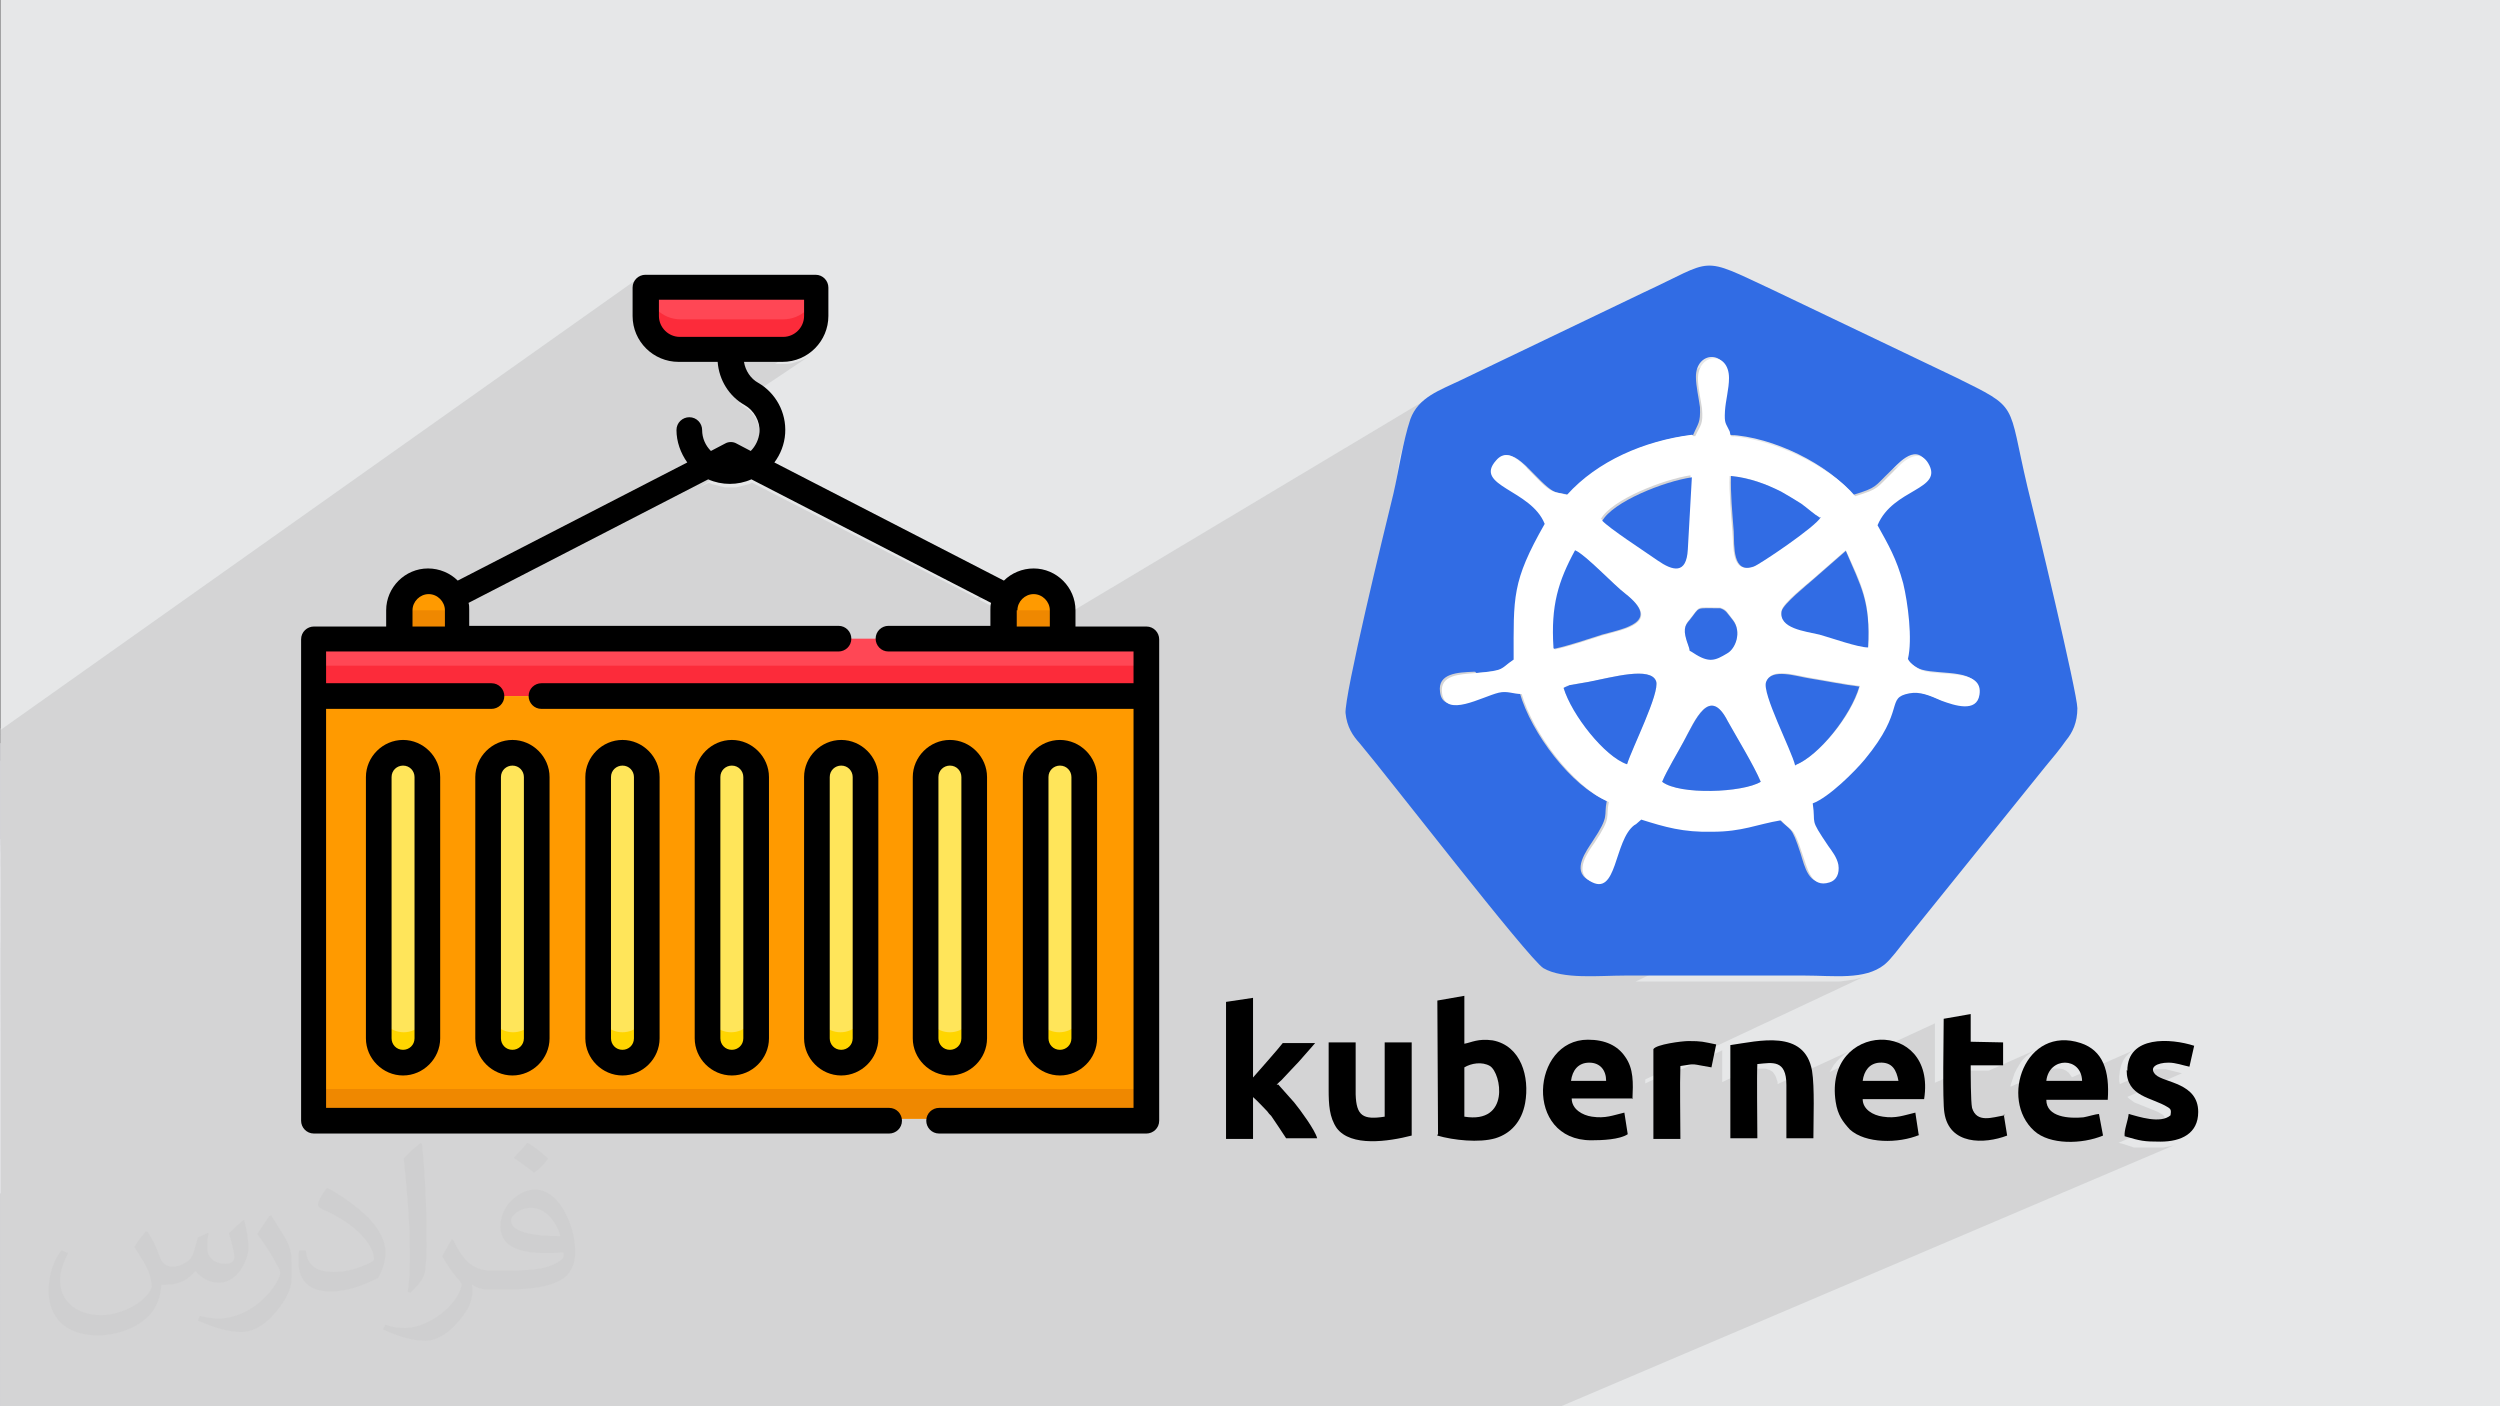 <?xml version="1.0" encoding="UTF-8"?>
<!DOCTYPE svg PUBLIC "-//W3C//DTD SVG 1.1//EN" "http://www.w3.org/Graphics/SVG/1.1/DTD/svg11.dtd">
<!-- Creator: CorelDRAW 2017 -->
<svg xmlns="http://www.w3.org/2000/svg" xml:space="preserve" width="3.703in" height="2.083in" version="1.1" style="shape-rendering:geometricPrecision; text-rendering:geometricPrecision; image-rendering:optimizeQuality; fill-rule:evenodd; clip-rule:evenodd"
viewBox="0 0 3703 2083"
 xmlns:xlink="http://www.w3.org/1999/xlink"
 enable-background="new 0 0 512 512">
 <rect x="0" y="0" width="3703" height="2083" fill="#808080" stroke="none"/>
 <defs>
  <style type="text/css">
   <![CDATA[
    .fil3 {fill:black}
    .fil4 {fill:#316CE4}
    .fil0 {fill:#E6E7E8}
    .fil9 {fill:#EF8800}
    .fil7 {fill:#FC2B3A}
    .fil6 {fill:#FF4755}
    .fil8 {fill:#FF9A00}
    .fil11 {fill:#FFD500}
    .fil10 {fill:#FFE55A}
    .fil5 {fill:white}
    .fil2 {fill:#373435;fill-opacity:0.031}
    .fil1 {fill:#373435;fill-opacity:0.102}
   ]]>
  </style>
 </defs>
 <g id="Layer_x0020_1">
  <polygon class="fil0" points="1,0 3704,0 3704,2083 1,2083 "/>
  <g id="_1905142466176">
   <polygon class="fil0" points="1,1767 1,1765 1500,850 1497,852 1495,854 1492,856 1490,858 1488,860 "/>
   <polygon class="fil0" points="1,1288 1,1252 1209,426 1209,468 "/>
   <polygon class="fil0" points="1,1329 1,1317 1160,536 1167,535 1174,534 1180,533 1186,530 1192,527 1198,524 "/>
   <polygon class="fil0" points="1,1088 1,1079 947,409 944,412 942,414 940,417 939,421 939,425 "/>
   <polygon class="fil0" points="1,1252 1,1101 958,426 1209,426 "/>
   <polygon class="fil0" points="1,1288 1,1252 1209,426 1209,468 "/>
   <polygon class="fil0" points="1,1277 1,1256 1191,443 1191,467 "/>
   <polygon class="fil0" points="1,1311 1,1288 1209,468 1209,473 1208,478 1207,483 1205,488 1203,492 1201,496 1198,500 1195,503 1191,507 1187,509 "/>
   <polygon class="fil0" points="1,1387 1,1340 1105,599 1110,603 1114,607 1118,611 1121,616 1124,622 1125,627 1126,633 1126,639 "/>
   <polygon class="fil0" points="1,1404 1,1387 1126,639 1126,643 1125,647 1124,651 1122,655 1121,658 1118,661 1116,664 1113,667 "/>
   <polygon class="fil0" points="1,1252 1,1252 1209,426 1209,426 "/>
   <polygon class="fil0" points="1,1311 1,1288 1209,468 1209,473 1208,478 1207,483 1205,488 1203,492 1201,496 1198,500 1195,503 1191,507 1187,509 "/>
   <polygon class="fil0" points="1,1256 1,1127 976,443 1191,443 "/>
   <polygon class="fil0" points="1,1264 1,1173 1007,473 1160,473 "/>
   <polygon class="fil0" points="1,1262 1,1227 1007,536 1065,536 "/>
   <polygon class="fil0" points="1,1272 1,1264 1160,473 1165,473 1169,472 1174,471 1178,470 1183,468 1187,465 "/>
   <polygon class="fil0" points="1,1442 1,1405 1051,710 1055,712 1059,713 1063,714 1067,715 1071,716 1075,716 1079,717 1083,717 1088,717 1092,716 1096,716 1100,715 1104,714 1108,713 1112,712 1115,710 "/>
   <polygon class="fil0" points="1,1812 1,1801 1518,883 1514,886 1511,890 1509,894 1508,898 1507,903 "/>
   <polygon class="fil0" points="2555,608 646,1693 646,1690 646,1688 646,1685 647,1683 647,1681 647,1678 648,1676 648,1673 648,1671 649,1668 649,1666 649,1663 650,1661 650,1658 650,1656 650,1653 2561,558 2561,562 2561,565 2560,568 2560,571 2560,574 2559,577 2559,580 2558,583 2558,586 2557,589 2557,592 2556,595 2556,598 2555,602 2555,605 "/>
   <polygon class="fil0" points="2827,974 863,1986 864,1982 865,1977 866,1971 866,1966 866,1960 866,1954 865,1948 865,1942 864,1935 863,1929 863,1923 862,1917 861,1912 860,1906 859,1901 857,1897 2820,863 2821,868 2823,875 2824,881 2825,888 2826,896 2827,903 2828,911 2829,919 2830,926 2830,934 2830,941 2830,949 2830,956 2829,962 2829,969 "/>
   <line class="fil0" x1="1531" y1="860" x2="1531" y2= "860" />
   <polygon class="fil0" points="1,1803 1,1783 1507,868 1500,873 1495,879 1491,887 1489,895 1488,903 "/>
   <line class="fil0" x1="1160" y1="473" x2="1160" y2= "473" />
   <polygon class="fil0" points="1,1291 1,1277 1191,467 1190,473 1188,479 1186,485 1182,489 1177,493 "/>
   <polygon class="fil0" points="1,1317 1,1284 1103,536 1160,536 "/>
   <polygon class="fil0" points="1,1794 1,1786 1471,893 1471,894 1470,895 1470,897 1470,898 1470,899 1470,901 1470,902 1470,903 "/>
   <polygon class="fil0" points="1,1340 1,1262 1065,536 1066,541 1066,545 1068,550 1069,555 1071,560 1073,564 1075,568 1077,573 1080,577 1083,580 1086,584 1089,588 1093,591 1097,594 1101,597 1105,599 "/>
   <polygon class="fil0" points="1,1832 1,1812 1507,903 1507,928 "/>
   <polygon class="fil0" points="1,1786 1,1442 1115,710 1471,893 "/>
   <polygon class="fil0" points="1,1769 1,1743 1300,946 1301,950 1302,953 1304,957 1306,959 1309,962 1312,963 1315,964 1319,965 "/>
   <polygon class="fil0" points="1,1365 1,1313 1003,637 1003,640 1004,643 1004,646 1004,649 1005,653 1006,656 1006,659 1007,662 1009,665 1010,668 1011,671 1012,674 1014,677 1016,679 1017,682 1019,685 "/>
   <polygon class="fil0" points="1,1405 1,1358 696,893 1051,710 "/>
   <polygon class="fil0" points="2820,863 857,1897 856,1892 854,1886 853,1882 851,1877 849,1872 848,1868 846,1864 844,1860 842,1856 840,1852 838,1848 836,1844 834,1840 832,1836 830,1832 827,1828 2782,777 2785,782 2788,787 2791,792 2793,797 2796,802 2798,807 2801,812 2803,817 2806,822 2808,827 2810,832 2812,838 2814,844 2816,850 2818,856 "/>
   <polygon class="fil0" points="2124,581 301,1671 297,1674 293,1676 289,1679 286,1682 283,1686 280,1689 277,1693 275,1698 273,1703 2089,620 2092,614 2094,608 2098,603 2101,599 2105,595 2110,591 2114,587 2119,584 "/>
   <polygon class="fil0" points="1,1856 1,1832 1507,928 1556,928 "/>
   <polygon class="fil0" points="1,1838 1,1803 1488,904 1488,946 "/>
   <polygon class="fil0" points="2782,777 827,1828 831,1820 836,1814 841,1808 847,1802 853,1798 859,1794 866,1790 871,1787 877,1783 882,1780 886,1777 889,1773 890,1769 891,1765 890,1760 887,1755 2857,685 2860,692 2862,698 2861,703 2859,708 2855,712 2850,717 2844,721 2837,725 2830,729 2822,734 2815,739 2807,745 2800,751 2793,759 2787,767 "/>
   <polygon class="fil0" points="1,1838 1,1803 1488,903 1488,946 "/>
   <polygon class="fil0" points="2780,777 825,1829 828,1833 830,1837 832,1841 834,1845 836,1849 838,1853 840,1857 842,1861 844,1865 846,1869 848,1873 849,1878 851,1882 852,1887 854,1892 855,1898 2817,864 2816,857 2814,850 2812,844 2810,839 2808,833 2805,828 2803,822 2801,817 2798,812 2796,808 2793,803 2791,798 2788,793 2785,788 2783,783 "/>
   <polygon class="fil0" points="2089,620 273,1703 271,1708 270,1713 268,1718 267,1724 266,1729 264,1735 263,1740 262,1746 261,1752 260,1758 258,1763 257,1769 256,1775 255,1780 254,1785 252,1791 2064,730 2065,723 2067,717 2068,710 2070,703 2071,696 2073,689 2074,681 2075,674 2077,667 2079,660 2080,653 2082,646 2084,639 2085,633 2087,626 "/>
   <polygon class="fil0" points="900,2083 858,2083 2763,1124 2760,1128 2757,1132 2753,1136 2748,1141 2744,1146 2739,1150 2734,1155 2728,1160 2723,1165 2717,1169 2712,1174 2706,1178 2701,1181 2696,1185 2691,1187 "/>
   <polygon class="fil0" points="1,1173 1,1101 958,426 958,431 959,436 961,440 962,444 964,449 967,452 970,456 973,459 976,462 980,465 984,468 988,470 993,471 998,472 1002,473 1007,473 "/>
   <polygon class="fil0" points="1,1337 1,1315 611,903 611,928 "/>
   <polygon class="fil0" points="1,1814 1,1794 1470,903 1470,928 "/>
   <polygon class="fil0" points="1,1313 1,1304 1011,621 1009,623 1006,626 1005,629 1004,633 1003,637 "/>
   <polygon class="fil0" points="1,1880 1,1838 1488,946 1574,946 "/>
   <polygon class="fil0" points="1,1733 1,1730 1244,965 1248,964 1252,963 1255,962 "/>
   <polygon class="fil0" points="1,1743 1,1735 1309,931 1306,933 1304,936 1302,939 1301,942 1300,946 "/>
   <polygon class="fil0" points="1,1367 1,1337 611,928 660,928 "/>
   <polygon class="fil0" points="1,1315 1,1303 622,883 618,886 615,890 613,894 611,898 611,903 "/>
   <polygon class="fil0" points="2817,864 855,1898 857,1902 858,1907 859,1912 860,1918 861,1923 862,1929 862,1936 863,1942 863,1948 864,1954 864,1960 864,1966 864,1972 863,1977 862,1982 861,1987 2825,975 2826,969 2827,963 2828,956 2828,949 2828,942 2828,934 2827,926 2827,919 2826,911 2825,903 2824,896 2823,889 2822,882 2820,875 2819,869 "/>
   <polygon class="fil0" points="1,1396 1,1344 593,946 679,946 "/>
   <polygon class="fil0" points="1,1344 1,1304 593,903 593,946 "/>
   <polygon class="fil0" points="2824,679 861,1750 864,1748 867,1747 870,1746 873,1746 877,1747 879,1749 882,1751 885,1755 2854,686 2851,681 2847,678 2844,676 2840,675 2836,675 2832,675 2828,677 "/>
   <line class="fil0" x1="636" y1="860" x2="636" y2= "860" />
   <polygon class="fil0" points="1,1344 1,1305 593,904 593,946 "/>
   <polygon class="fil0" points="2857,685 887,1755 884,1751 881,1748 878,1747 875,1746 872,1746 869,1747 866,1748 863,1750 2827,678 2830,676 2834,675 2838,674 2842,674 2846,675 2850,677 2853,680 "/>
   <polygon class="fil0" points="1,1396 1,1344 593,946 679,946 "/>
   <polygon class="fil0" points="1,1304 1,1283 612,868 606,873 601,879 597,887 594,895 593,903 "/>
   <polygon class="fil0" points="1,1314 1,1291 574,903 574,928 "/>
   <polygon class="fil0" points="1,1730 1,1293 485,965 1244,965 "/>
   <polygon class="fil0" points="1,1536 1,1527 795,1015 792,1018 790,1020 788,1024 787,1027 786,1031 "/>
   <polygon class="fil0" points="2561,558 650,1653 650,1648 649,1643 647,1639 644,1636 642,1633 639,1631 635,1630 632,1630 629,1631 625,1632 2530,531 2534,530 2538,529 2542,530 2546,531 2550,533 2554,536 2557,540 2559,545 2560,551 "/>
   <polygon class="fil0" points="2527,532 623,1632 626,1631 630,1631 633,1631 637,1632 640,1634 642,1636 645,1640 647,1644 648,1649 648,1654 2558,559 2558,552 2556,546 2554,541 2551,537 2548,534 2544,532 2540,530 2535,530 2531,531 "/>
   <polygon class="fil0" points="2558,559 648,1654 648,1657 648,1659 648,1662 648,1664 647,1666 647,1669 647,1671 646,1674 646,1676 646,1679 645,1681 645,1684 644,1686 644,1689 644,1691 644,1694 2553,608 2553,605 2553,602 2554,599 2554,596 2555,593 2555,590 2556,587 2556,584 2556,581 2557,578 2557,575 2558,572 2558,568 2558,565 2558,562 "/>
   <polygon class="fil0" points="2749,734 800,1794 797,1791 794,1787 791,1784 788,1781 784,1778 780,1774 776,1771 772,1768 768,1765 764,1762 759,1760 755,1757 750,1754 745,1751 740,1749 735,1746 730,1744 725,1742 720,1740 715,1738 710,1736 704,1734 699,1732 694,1731 689,1729 684,1728 679,1727 673,1726 668,1725 663,1724 658,1723 653,1723 2565,645 2571,646 2577,647 2583,647 2590,649 2596,650 2603,651 2609,653 2616,655 2622,657 2629,659 2635,661 2642,664 2648,666 2655,669 2661,672 2667,675 2673,678 2679,681 2685,684 2691,688 2697,691 2703,695 2708,698 2713,702 2719,706 2723,710 2728,714 2733,718 2737,722 2741,726 2745,730 "/>
   <polygon class="fil0" points="2565,645 653,1723 653,1722 652,1721 652,1720 652,1720 652,1719 652,1719 652,1718 651,1717 2562,638 2563,639 2563,640 2563,641 2563,641 2563,642 2564,643 2564,644 "/>
   <polygon class="fil0" points="2735,816 790,1860 792,1863 793,1867 795,1870 796,1874 798,1877 799,1880 801,1884 802,1887 803,1890 805,1893 806,1896 807,1899 808,1902 809,1905 810,1908 811,1911 812,1914 813,1918 813,1921 814,1924 815,1928 815,1931 816,1935 816,1939 816,1942 816,1947 817,1951 817,1955 817,1960 817,1964 816,1969 816,1974 2768,960 2769,953 2769,947 2769,941 2769,935 2769,930 2769,925 2768,920 2768,915 2768,910 2767,906 2766,901 2766,897 2765,893 2764,889 2763,885 2762,881 2761,877 2760,873 2758,869 2757,865 2756,862 2754,858 2752,854 2751,850 2749,846 2747,842 2746,838 2744,834 2742,830 2740,825 2738,821 "/>
   <polygon class="fil0" points="2292,722 435,1784 431,1781 427,1777 423,1773 419,1769 415,1765 411,1761 407,1757 403,1754 399,1751 396,1748 392,1747 388,1746 385,1746 381,1747 2225,675 2229,674 2234,674 2238,675 2243,677 2247,680 2252,684 2257,688 2262,693 2267,697 2272,702 2277,708 2282,713 2287,717 "/>
   <polygon class="fil0" points="2553,608 644,1694 643,1699 643,1702 643,1705 644,1707 645,1709 646,1712 648,1714 649,1718 2560,639 2558,634 2556,631 2554,628 2553,626 2552,623 2552,620 2552,615 "/>
   <polygon class="fil0" points="2562,638 651,1717 650,1714 648,1711 647,1709 646,1707 646,1705 646,1702 645,1698 646,1693 2555,608 2555,614 2555,619 2555,622 2556,625 2557,628 2559,630 2560,634 "/>
   <polygon class="fil0" points="2507,645 607,1722 602,1723 597,1724 592,1725 586,1726 581,1727 576,1728 571,1729 566,1731 560,1732 555,1734 550,1736 545,1737 540,1739 535,1741 530,1743 526,1746 521,1748 516,1750 512,1753 507,1755 2382,686 2388,682 2393,679 2399,676 2405,673 2411,671 2417,668 2423,666 2430,663 2436,661 2442,659 2449,657 2455,655 2462,653 2468,652 2475,650 2481,649 2488,648 2494,646 2501,645 "/>
   <polygon class="fil0" points="2511,645 610,1722 607,1722 2507,645 "/>
   <polygon class="fil0" points="2562,646 651,1724 656,1724 661,1725 666,1725 672,1726 677,1727 682,1728 687,1729 692,1731 698,1732 703,1734 708,1736 713,1738 718,1740 723,1742 729,1744 734,1747 738,1749 743,1752 748,1755 753,1757 757,1760 762,1763 766,1766 770,1769 774,1772 778,1775 782,1778 786,1781 789,1785 792,1788 796,1791 798,1795 2746,735 2743,731 2739,727 2735,722 2730,718 2726,714 2721,710 2716,707 2711,703 2706,699 2700,695 2695,692 2689,688 2683,685 2677,681 2671,678 2665,675 2659,672 2652,669 2646,667 2640,664 2633,662 2627,659 2620,657 2614,655 2607,653 2601,652 2594,650 2588,649 2581,648 2575,647 2569,647 "/>
   <polygon class="fil0" points="2767,960 815,1974 816,1969 816,1964 816,1960 816,1955 816,1951 816,1947 816,1943 815,1939 815,1935 814,1931 814,1928 813,1924 813,1921 812,1918 811,1915 810,1912 809,1908 808,1905 807,1902 806,1899 805,1896 804,1893 803,1890 801,1887 800,1884 798,1881 797,1877 796,1874 794,1871 792,1867 791,1863 789,1860 2735,816 2737,821 2739,825 2741,830 2743,834 2744,838 2746,842 2748,846 2750,850 2751,854 2753,858 2754,862 2756,866 2757,870 2759,873 2760,877 2761,881 2762,885 2763,889 2764,893 2765,897 2765,901 2766,906 2767,910 2767,915 2768,920 2768,925 2768,930 2768,935 2768,941 2768,947 2768,953 "/>
   <polygon class="fil0" points="2854,686 885,1755 888,1761 889,1766 888,1770 887,1774 884,1777 880,1781 875,1784 869,1787 864,1791 857,1794 851,1799 845,1803 839,1808 834,1814 829,1821 825,1829 2780,777 2785,768 2791,759 2797,752 2805,745 2812,740 2820,735 2828,730 2835,726 2842,722 2848,717 2853,713 2856,709 2859,704 2859,699 2858,692 "/>
   <polygon class="fil0" points="1,1880 1,1838 1488,946 1574,946 "/>
   <polygon class="fil0" points="2638,728 712,1789 715,1791 718,1793 721,1794 724,1796 727,1798 730,1799 733,1801 736,1804 2668,746 2664,743 2660,741 2657,739 2653,737 2650,735 2646,733 2642,731 "/>
   <polygon class="fil0" points="2668,746 736,1804 733,1802 730,1800 727,1798 724,1796 721,1795 718,1793 715,1791 712,1789 2638,728 2642,731 2646,733 2650,735 2653,737 2657,739 2660,741 2664,744 "/>
   <polygon class="fil0" points="2564,705 653,1771 657,1771 661,1772 665,1773 669,1773 673,1774 677,1775 680,1776 684,1777 688,1779 691,1780 695,1781 698,1783 702,1784 705,1786 708,1788 712,1789 2638,728 2634,726 2629,724 2625,722 2621,720 2617,718 2612,717 2608,715 2603,713 2598,712 2594,711 2589,709 2584,708 2579,707 2574,706 2569,706 "/>
   <polygon class="fil0" points="2638,728 712,1789 708,1788 705,1786 702,1785 698,1783 695,1782 691,1780 688,1779 684,1778 680,1777 677,1776 673,1775 669,1774 665,1773 661,1772 657,1771 653,1771 2564,705 2569,706 2574,707 2579,708 2584,709 2589,710 2594,711 2598,713 2603,714 2608,716 2612,717 2617,719 2621,721 2625,722 2629,724 2634,726 "/>
   <polygon class="fil0" points="2407,741 527,1799 530,1797 534,1796 538,1794 542,1792 546,1790 550,1788 554,1787 558,1785 562,1783 566,1782 570,1780 574,1779 578,1778 582,1777 585,1775 589,1774 593,1774 596,1773 600,1772 603,1771 606,1771 2506,705 2502,706 2498,707 2494,707 2489,709 2485,710 2480,711 2475,712 2470,714 2465,715 2460,717 2455,719 2450,721 2445,723 2440,725 2435,727 2430,729 2425,731 2420,734 2416,736 2411,738 "/>
   <polygon class="fil0" points="2549,900 641,1927 644,1928 646,1929 647,1930 649,1932 650,1934 652,1936 654,1938 656,1942 2568,919 2565,915 2563,911 2561,909 2559,906 2557,905 2555,903 2553,902 "/>
   <polygon class="fil0" points="2500,814 602,1858 606,1772 2506,706 "/>
   <polygon class="fil0" points="2500,813 602,1857 601,1862 600,1866 599,1870 598,1873 596,1876 594,1877 592,1879 2488,840 2491,838 2493,836 2495,833 2497,829 2498,825 2499,819 "/>
   <polygon class="fil0" points="2506,706 606,1772 603,1772 600,1773 596,1773 593,1774 589,1775 585,1776 581,1777 577,1778 573,1780 569,1781 565,1782 561,1784 557,1786 553,1787 549,1789 545,1791 541,1792 538,1794 534,1796 530,1798 2411,739 2416,737 2420,734 2425,732 2430,730 2435,728 2440,726 2445,724 2450,722 2455,720 2460,718 2465,716 2470,715 2475,713 2480,712 2484,710 2489,709 2493,708 2498,707 2502,707 "/>
   <polygon class="fil0" points="2383,686 508,1756 512,1753 517,1751 522,1748 526,1746 531,1744 536,1742 541,1740 546,1738 551,1736 556,1735 561,1733 566,1732 571,1730 577,1729 582,1728 587,1727 592,1726 598,1725 603,1724 608,1723 2508,645 2502,646 2495,647 2488,648 2482,650 2475,651 2469,653 2462,654 2456,656 2449,658 2443,660 2437,662 2431,664 2424,667 2418,669 2412,672 2406,674 2400,677 2394,680 2388,683 "/>
   <polygon class="fil0" points="2567,919 655,1942 653,1938 651,1936 649,1934 648,1932 646,1930 645,1929 643,1928 640,1927 2548,900 2551,902 2554,903 2556,905 2558,906 2560,909 2562,911 2564,915 "/>
   <polygon class="fil0" points="2373,771 500,1823 500,1823 2373,771 "/>
   <polygon class="fil0" points="2506,705 606,1771 602,1857 2500,813 "/>
   <polygon class="fil0" points="2488,841 592,1879 594,1878 596,1876 598,1874 599,1871 600,1867 601,1863 602,1858 2500,814 2499,820 2498,826 2497,830 2495,834 2493,837 2491,839 "/>
   <polygon class="fil0" points="2548,901 640,1928 635,1928 631,1928 627,1928 624,1928 621,1928 619,1928 617,1928 616,1929 615,1929 2516,903 2518,902 2520,902 2522,901 2525,901 2528,901 2532,901 2536,901 2542,901 "/>
   <polygon class="fil0" points="2322,733 459,1793 455,1792 452,1792 449,1791 446,1790 444,1790 441,1788 438,1787 435,1784 2292,722 2296,725 2300,727 2303,729 2306,730 2309,730 2313,731 2317,732 "/>
   <polygon class="fil0" points="2226,676 382,1747 385,1746 389,1747 393,1747 396,1749 400,1751 404,1754 408,1758 412,1761 416,1765 419,1769 423,1773 427,1777 431,1781 436,1785 2293,722 2287,718 2282,713 2277,708 2272,703 2268,698 2263,693 2258,689 2253,685 2248,681 2244,678 2239,676 2234,675 2230,675 "/>
   <polygon class="fil0" points="2517,903 615,1929 617,1929 618,1928 620,1928 622,1928 624,1928 628,1928 631,1928 636,1928 641,1928 2549,901 2543,901 2537,901 2533,901 2529,901 2526,901 2523,901 2521,902 2519,902 "/>
   <polygon class="fil0" points="2293,722 436,1785 439,1787 442,1789 444,1790 447,1791 450,1792 452,1792 456,1793 460,1794 2323,734 2318,733 2314,732 2310,731 2307,730 2304,729 2300,728 2297,726 "/>
   <polygon class="fil0" points="2776,724 822,1786 820,1787 817,1788 814,1789 810,1791 805,1792 800,1794 2749,734 2755,732 2760,730 2765,728 2769,727 2773,725 "/>
   <polygon class="fil0" points="2560,639 649,1718 650,1719 650,1720 650,1720 650,1721 651,1721 651,1722 651,1723 651,1724 2562,646 2562,645 2562,644 2561,643 2561,643 2561,642 2561,641 2560,640 "/>
   <polygon class="fil0" points="2335,816 470,1860 472,1861 475,1863 478,1866 482,1869 486,1872 490,1876 495,1880 499,1884 503,1888 508,1892 512,1896 516,1899 520,1903 523,1906 526,1909 529,1911 2409,880 2406,877 2402,874 2398,870 2393,866 2388,861 2383,856 2377,851 2372,846 2366,841 2361,836 2356,832 2351,827 2346,824 2342,820 2338,818 "/>
   <polygon class="fil0" points="2373,770 500,1823 500,1823 2373,770 "/>
   <polygon class="fil0" points="2408,880 528,1911 525,1909 522,1906 519,1903 515,1899 511,1896 507,1892 503,1888 499,1884 494,1880 490,1876 486,1872 482,1869 478,1866 475,1863 472,1861 469,1860 2334,816 2338,818 2341,820 2346,824 2350,827 2355,832 2360,836 2366,841 2371,846 2377,851 2382,856 2387,861 2392,866 2397,870 2401,874 2405,877 "/>
   <polygon class="fil0" points="2746,735 798,1795 803,1793 808,1791 812,1790 815,1789 818,1788 820,1786 2773,725 2770,726 2767,728 2763,729 2758,731 2752,733 "/>
   <polygon class="fil0" points="2600,839 681,1878 684,1876 689,1873 694,1870 699,1866 706,1862 712,1858 719,1853 726,1848 733,1843 739,1838 745,1834 750,1830 754,1826 757,1823 759,1820 2697,767 2695,770 2691,774 2686,778 2679,784 2672,789 2664,795 2656,801 2647,808 2639,814 2630,819 2622,825 2615,829 2609,833 2604,836 "/>
   <polygon class="fil0" points="2668,746 736,1804 739,1806 742,1808 745,1810 747,1812 750,1814 753,1816 756,1818 758,1820 2696,767 2693,765 2689,762 2686,759 2682,757 2679,754 2676,751 2672,749 "/>
   <polygon class="fil0" points="2696,767 758,1820 756,1818 753,1816 750,1815 747,1812 745,1810 742,1808 739,1806 736,1804 2668,746 2672,749 2676,752 2679,754 2682,757 2686,760 2689,762 2693,765 "/>
   <polygon class="fil0" points="2697,767 759,1820 758,1820 2696,767 "/>
   <polygon class="fil0" points="2696,767 758,1820 757,1823 754,1826 750,1830 745,1834 739,1838 733,1843 726,1848 719,1853 712,1858 705,1862 699,1866 693,1870 688,1873 684,1876 681,1878 2599,839 2603,837 2608,833 2615,829 2622,825 2630,819 2638,814 2647,808 2655,801 2664,795 2672,789 2679,784 2685,778 2690,774 2694,770 "/>
   <polygon class="fil0" points="2851,992 882,2001 880,2000 877,1998 874,1997 871,1995 869,1993 866,1990 865,1988 863,1986 2827,974 2829,977 2831,980 2834,982 2837,985 2840,987 2844,989 2848,991 "/>
   <polygon class="fil0" points="2825,975 861,1987 863,1989 865,1991 867,1993 870,1995 872,1997 875,1999 878,2000 880,2001 2849,993 2845,992 2842,990 2839,988 2835,986 2832,983 2829,980 2827,978 "/>
   <polygon class="fil0" points="2681,1005 747,2010 743,2010 740,2009 736,2008 733,2008 729,2007 725,2006 721,2006 717,2005 713,2005 710,2005 706,2006 703,2006 700,2008 2624,1001 2627,1000 2631,999 2635,998 2640,998 2644,998 2649,999 2654,999 2659,1000 2664,1001 2669,1002 2673,1003 2677,1004 "/>
   <polygon class="fil0" points="2922,1043 939,2041 942,2040 944,2038 946,2036 947,2033 948,2029 2933,1028 2932,1032 2930,1036 2928,1039 2925,1041 "/>
   <polygon class="fil0" points="2933,1028 948,2029 948,2024 947,2019 946,2016 943,2013 939,2010 935,2008 930,2007 925,2006 920,2005 914,2004 908,2004 903,2004 897,2003 892,2002 887,2002 882,2001 2851,992 2857,994 2863,995 2870,995 2876,996 2884,997 2891,997 2898,998 2905,999 2911,1000 2917,1002 2922,1004 2927,1007 2930,1011 2932,1016 2933,1021 "/>
   <polygon class="fil0" points="2849,993 880,2001 885,2002 890,2003 895,2004 901,2004 907,2005 912,2005 918,2006 924,2007 929,2008 933,2009 937,2011 941,2013 944,2016 945,2020 946,2024 946,2029 2931,1028 2931,1022 2930,1016 2928,1012 2924,1008 2920,1005 2915,1003 2909,1001 2903,1000 2896,999 2889,998 2882,997 2874,997 2867,996 2861,995 2854,994 "/>
   <polygon class="fil0" points="2931,1028 946,2029 945,2033 944,2036 942,2038 940,2040 937,2042 2920,1044 2923,1042 2926,1040 2928,1037 2930,1033 "/>
   <polygon class="fil0" points="2682,1005 747,2010 751,2011 754,2012 758,2012 762,2013 765,2014 769,2014 773,2015 776,2016 780,2016 784,2017 787,2018 791,2018 795,2019 798,2019 802,2020 806,2020 2755,1017 2751,1016 2746,1016 2742,1015 2737,1014 2732,1013 2728,1013 2723,1012 2719,1011 2714,1010 2709,1009 2705,1009 2700,1008 2696,1007 2691,1006 2687,1005 "/>
   <polygon class="fil0" points="2624,1001 701,2008 704,2006 707,2006 710,2005 714,2005 718,2005 722,2006 725,2006 729,2007 733,2008 737,2008 741,2009 744,2010 747,2010 2682,1005 2678,1004 2674,1003 2669,1002 2665,1001 2660,1000 2655,999 2650,999 2645,998 2640,998 2636,998 2632,999 2628,1000 "/>
   <polygon class="fil0" points="858,2083 829,2083 833,2077 837,2070 840,2063 843,2057 845,2051 846,2047 847,2043 849,2039 850,2036 851,2034 854,2032 857,2030 2819,1029 2815,1031 2812,1034 2810,1037 2809,1041 2807,1045 2806,1050 2804,1056 2802,1062 2799,1070 2794,1079 2789,1088 2782,1099 2774,1111 2763,1124 "/>
   <polygon class="fil0" points="2409,880 529,1911 536,1917 541,1922 545,1927 547,1932 547,1936 546,1939 544,1942 541,1945 537,1948 2420,926 2425,923 2428,919 2431,916 2432,911 2431,906 2429,901 2425,894 2418,888 "/>
   <polygon class="fil0" points="2754,1017 805,2020 801,2020 798,2019 794,2019 791,2018 787,2018 783,2017 780,2016 776,2016 772,2015 769,2014 765,2014 761,2013 758,2012 754,2012 750,2011 747,2010 2681,1005 2686,1005 2691,1006 2695,1007 2700,1008 2704,1009 2709,1009 2714,1010 2718,1011 2723,1012 2727,1013 2732,1013 2736,1014 2741,1015 2745,1016 2750,1016 "/>
   <polygon class="fil0" points="857,2083 827,2083 831,2078 835,2070 838,2063 841,2057 843,2051 844,2047 845,2043 847,2039 848,2037 850,2034 852,2032 855,2031 2816,1030 2813,1032 2810,1034 2808,1037 2806,1041 2805,1045 2803,1050 2802,1056 2799,1063 2796,1070 2792,1079 2787,1089 2780,1100 2771,1112 2761,1125 "/>
   <polygon class="fil0" points="2568,919 656,1942 658,1944 659,1947 660,1950 661,1953 661,1956 661,1958 661,1961 660,1964 659,1967 658,1969 657,1972 656,1974 654,1976 653,1978 651,1980 649,1981 2559,968 2562,966 2564,964 2566,962 2568,959 2570,957 2571,953 2572,950 2573,947 2574,943 2575,940 2575,936 2574,932 2573,929 2572,925 2570,922 "/>
   <polygon class="fil0" points="790,2083 768,2083 769,2082 774,2076 780,2069 785,2062 789,2055 793,2048 797,2041 801,2034 803,2027 806,2020 2755,1017 2752,1025 2749,1034 2745,1043 2740,1052 2735,1061 2729,1070 2723,1078 2716,1087 2709,1095 2702,1102 2695,1109 2688,1116 2681,1121 2674,1126 2667,1130 "/>
   <polygon class="fil0" points="2186,996 350,2004 347,2004 343,2004 340,2005 336,2005 333,2006 329,2006 326,2007 323,2008 320,2009 2148,1003 2151,1002 2155,1000 2160,999 2164,999 2168,998 2173,997 2177,997 2182,997 "/>
   <polygon class="fil0" points="2419,926 536,1948 540,1945 543,1942 545,1939 546,1936 546,1932 544,1927 540,1922 535,1917 528,1911 2408,880 2417,888 2424,894 2428,901 2430,906 2431,911 2430,916 2427,919 2423,923 "/>
   <polygon class="fil0" points="2225,989 382,1998 380,1999 378,2000 376,2001 374,2001 370,2002 367,2002 362,2003 357,2003 350,2004 2186,996 2194,996 2201,995 2206,995 2211,994 2215,993 2218,992 2221,992 2223,991 "/>
   <polygon class="fil0" points="2187,997 351,2005 357,2004 363,2004 367,2003 371,2002 374,2002 377,2001 379,2000 381,2000 2224,991 2222,992 2219,993 2216,994 2212,995 2207,995 2201,996 2195,997 "/>
   <polygon class="fil0" points="2145,1004 318,2010 321,2009 324,2008 327,2007 331,2006 334,2006 338,2005 341,2005 345,2005 348,2005 2183,997 2179,998 2175,998 2170,998 2166,999 2161,999 2157,1000 2153,1001 2149,1003 "/>
   <polygon class="fil0" points="2353,1010 484,2015 461,2019 2325,1015 "/>
   <polygon class="fil0" points="2325,1015 461,2019 458,2020 457,2020 2319,1017 2320,1017 "/>
   <polygon class="fil0" points="2183,997 348,2005 351,2005 2187,997 "/>
   <polygon class="fil0" points="2320,1017 458,2020 458,2020 457,2020 457,2020 2320,1017 2320,1017 2320,1017 "/>
   <polygon class="fil0" points="2324,1015 461,2019 458,2020 2320,1017 "/>
   <polygon class="fil0" points="222,2083 209,2083 209,2083 207,2081 206,2079 205,2077 203,2075 202,2073 201,2071 200,2068 199,2066 198,2063 197,2060 197,2058 196,2055 196,2052 1993,1056 1994,1060 1994,1064 1995,1067 1996,1071 1997,1074 1998,1077 1999,1080 2001,1083 2002,1085 2004,1088 2006,1090 2007,1093 2009,1095 2011,1097 2013,1099 2014,1101 "/>
   <polygon class="fil0" points="2064,730 252,1791 251,1795 250,1801 248,1807 247,1814 245,1822 243,1830 241,1839 239,1848 236,1857 234,1867 232,1877 229,1888 227,1898 224,1909 222,1920 219,1930 217,1941 215,1951 212,1962 210,1972 208,1981 206,1991 204,2000 202,2008 201,2016 200,2024 198,2030 197,2036 197,2041 196,2046 196,2049 196,2052 1993,1056 1993,1053 1993,1049 1994,1043 1995,1037 1996,1029 1998,1021 1999,1012 2001,1002 2003,991 2006,980 2008,968 2011,956 2013,944 2016,931 2019,918 2022,904 2025,891 2028,878 2032,864 2035,851 2038,838 2041,826 2044,813 2046,801 2049,790 2052,779 2054,769 2057,759 2059,751 2061,743 2062,736 "/>
   <polygon class="fil0" points="2558,968 648,1981 650,1980 652,1978 654,1976 655,1974 657,1972 658,1969 659,1967 660,1964 660,1961 660,1958 660,1956 660,1953 659,1950 658,1947 657,1944 655,1942 2567,919 2570,922 2571,925 2572,929 2573,932 2574,936 2574,940 2573,943 2573,947 2572,950 2570,953 2569,957 2567,959 2565,962 2563,964 2561,966 "/>
   <polygon class="fil0" points="2559,968 649,1981 646,1982 644,1984 2553,971 2556,970 "/>
   <polygon class="fil0" points="789,2083 767,2083 768,2082 773,2076 779,2069 784,2062 788,2055 793,2048 796,2041 800,2034 803,2027 805,2020 2754,1017 2751,1025 2748,1034 2744,1043 2739,1052 2733,1061 2728,1070 2721,1078 2715,1087 2708,1095 2701,1102 2694,1109 2687,1116 2680,1121 2673,1126 2666,1130 "/>
   <polygon class="fil0" points="2453,1010 564,2014 562,2011 560,2009 557,2007 553,2006 548,2006 544,2005 538,2006 532,2006 527,2007 520,2008 514,2009 508,2010 502,2012 496,2013 490,2014 484,2015 2353,1010 2360,1009 2368,1008 2375,1006 2383,1004 2391,1003 2399,1001 2406,1000 2414,999 2421,999 2428,998 2434,999 2439,999 2444,1001 2448,1003 2451,1006 "/>
   <polygon class="fil0" points="786,2083 661,2083 661,2083 659,2078 656,2074 653,2069 651,2065 649,2061 2559,1068 2562,1073 2565,1078 2568,1084 2571,1089 2575,1095 2578,1101 2582,1107 2585,1114 2589,1120 2592,1126 2595,1132 2598,1137 2601,1143 2604,1148 2606,1153 2608,1158 "/>
   <polygon class="fil0" points="786,2083 661,2083 661,2083 658,2078 656,2074 653,2069 651,2065 649,2061 2559,1068 2562,1073 2565,1078 2568,1084 2571,1089 2574,1095 2578,1101 2581,1107 2585,1114 2588,1120 2592,1126 2595,1132 2598,1137 2601,1143 2604,1148 2606,1153 2608,1158 "/>
   <polygon class="fil0" points="2319,1018 457,2021 458,2021 461,2020 2325,1016 2320,1017 "/>
   <polygon class="fil0" points="2325,1016 461,2020 484,2016 2353,1011 "/>
   <polygon class="fil0" points="2597,840 679,1879 680,1879 2598,840 "/>
   <polygon class="fil0" points="737,2083 732,2083 2432,1214 2424,1221 "/>
   <polygon class="fil0" points="737,2083 737,2083 2423,1221 2423,1221 2423,1222 2423,1222 2423,1222 "/>
   <polygon class="fil0" points="787,2083 786,2083 2608,1158 2606,1160 "/>
   <polygon class="fil0" points="2552,971 643,1984 646,1982 648,1981 2558,968 2555,970 "/>
   <polygon class="fil0" points="2559,1068 649,2061 645,2054 641,2049 637,2045 633,2043 630,2043 626,2043 623,2045 2527,1048 2531,1046 2535,1045 2540,1046 2544,1048 2549,1053 2554,1059 "/>
   <line class="fil0" x1="2462" y1="1158" x2="2462" y2= "1158" />
   <polygon class="fil0" points="668,2083 668,2083 2462,1158 2462,1158 "/>
   <polygon class="fil0" points="2320,1018 458,2021 461,2020 2324,1016 "/>
   <polygon class="fil0" points="2319,1018 457,2021 456,2021 456,2021 456,2021 2318,1018 2318,1018 2318,1018 "/>
   <polygon class="fil0" points="2319,1019 457,2022 457,2022 457,2021 457,2021 2320,1018 2319,1018 2319,1019 "/>
   <polygon class="fil0" points="1,1985 1,1947 1682,965 1682,1012 "/>
   <polygon class="fil0" points="2317,1019 455,2022 455,2022 456,2022 456,2022 2318,1019 2318,1019 2317,1019 "/>
   <polygon class="fil0" points="2527,1048 623,2045 626,2044 630,2043 633,2044 637,2045 641,2049 645,2054 649,2061 2559,1068 2554,1059 2549,1053 2544,1048 2540,1046 2535,1045 2531,1046 "/>
   <polygon class="fil0" points="587,2083 542,2083 544,2078 547,2070 550,2063 554,2055 557,2047 559,2040 561,2034 563,2028 564,2022 565,2018 564,2015 2453,1010 2454,1014 2453,1020 2452,1026 2450,1034 2447,1042 2444,1051 2440,1060 2436,1070 2432,1079 2428,1089 2424,1098 2420,1107 2417,1115 2414,1122 2411,1128 2410,1133 "/>
   <polygon class="fil0" points="787,2083 786,2083 2608,1158 2606,1160 "/>
   <polygon class="fil0" points="1,1947 1,1769 1319,965 1682,965 "/>
   <polygon class="fil0" points="1,2008 1,1344 468,1031 1699,1031 "/>
   <polygon class="fil0" points="1,2008 1,1344 468,1031 1699,1031 "/>
   <polygon class="fil0" points="1,1520 1,1372 485,1049 730,1049 "/>
   <polygon class="fil0" points="586,2083 541,2083 544,2077 547,2070 550,2062 554,2054 557,2047 559,2040 561,2033 563,2027 564,2022 565,2018 564,2014 2453,1010 2454,1014 2453,1019 2452,1025 2450,1033 2447,1041 2444,1050 2440,1059 2436,1069 2432,1079 2428,1088 2424,1097 2420,1106 2417,1114 2414,1121 2411,1128 2410,1133 "/>
   <polygon class="fil0" points="1,2015 1,1563 805,1049 1682,1049 "/>
   <polygon class="fil0" points="1,1563 1,1536 786,1031 787,1035 788,1038 790,1041 792,1044 795,1046 798,1048 801,1049 805,1049 "/>
   <polygon class="fil0" points="838,2083 737,2083 2422,1222 2417,1227 2412,1233 2408,1240 2404,1248 2401,1256 2398,1265 2395,1273 2393,1281 2390,1289 2387,1295 2383,1301 2379,1306 2374,1308 "/>
   <polygon class="fil0" points="1,1484 1,1474 566,1106 571,1103 576,1101 581,1099 586,1097 591,1097 597,1096 "/>
   <polygon class="fil0" points="1,2001 1,1994 1544,1103 1549,1101 1554,1099 1559,1097 1564,1097 1570,1096 "/>
   <polygon class="fil0" points="1,1923 1,1916 1382,1103 1386,1101 1391,1099 1397,1097 1402,1097 1408,1096 "/>
   <polygon class="fil0" points="2353,1011 484,2016 490,2015 496,2013 502,2012 508,2011 514,2010 520,2009 527,2008 532,2007 538,2006 544,2006 548,2006 553,2007 557,2008 560,2010 562,2012 564,2015 2453,1010 2451,1007 2448,1004 2444,1002 2439,1000 2434,999 2428,999 2421,999 2414,1000 2406,1001 2399,1002 2391,1004 2383,1005 2375,1007 2368,1008 2360,1010 "/>
   <polygon class="fil0" points="1,1344 1,1302 468,986 468,1031 "/>
   <polygon class="fil0" points="1,1916 1,1842 1246,1096 1251,1097 1257,1097 1262,1099 1267,1101 1272,1103 1276,1106 1280,1109 1284,1112 1288,1116 1291,1120 1294,1125 1296,1130 1298,1135 1299,1140 1300,1145 1300,1151 "/>
   <polygon class="fil0" points="736,2083 731,2083 2430,1215 2421,1222 "/>
   <polygon class="fil0" points="736,2083 736,2083 2421,1222 2421,1222 2420,1222 2420,1223 2420,1223 "/>
   <polygon class="fil0" points="838,2083 736,2083 2420,1223 2414,1228 2410,1234 2405,1241 2402,1249 2399,1257 2396,1266 2393,1274 2390,1282 2387,1290 2384,1296 2381,1302 2377,1306 2372,1309 "/>
   <polygon class="fil0" points="1,1906 1,1858 1245,1115 1253,1116 1259,1118 1265,1121 1271,1125 1275,1131 1278,1137 1281,1144 1281,1151 "/>
   <polygon class="fil0" points="1,1874 1,1872 1236,1137 1239,1135 1242,1134 1246,1134 "/>
   <polygon class="fil0" points="1,1291 1,1261 601,852 596,856 592,860 588,864 584,869 581,874 579,879 576,885 575,891 574,897 574,903 "/>
   <polygon class="fil0" points="1,1842 1,1835 1220,1103 1224,1101 1229,1099 1235,1097 1240,1097 1246,1096 "/>
   <polygon class="fil0" points="1,1344 1,1265 468,946 468,1031 "/>
   <polygon class="fil0" points="1023,2083 900,2083 2686,1189 2687,1195 2687,1200 2688,1203 2688,1207 2688,1210 2688,1212 2688,1214 2689,1217 2690,1219 2691,1222 2692,1225 2694,1229 2697,1233 2700,1238 2704,1245 2709,1252 "/>
   <polygon class="fil0" points="900,2083 857,2083 2761,1125 2758,1129 2754,1133 2750,1137 2746,1142 2741,1146 2736,1151 2731,1156 2726,1161 2720,1166 2715,1170 2709,1175 2704,1179 2698,1182 2693,1185 2688,1188 "/>
   <polygon class="fil0" points="1023,2083 899,2083 2684,1190 2685,1196 2685,1200 2685,1204 2686,1208 2686,1210 2686,1213 2686,1215 2687,1218 2687,1220 2689,1223 2690,1226 2692,1230 2695,1234 2698,1239 2702,1246 2707,1253 "/>
   <polygon class="fil0" points="1,1834 1,1758 1083,1096 1089,1097 1094,1097 1100,1099 1105,1101 1110,1103 1114,1106 1118,1109 1122,1112 1126,1116 1129,1120 1132,1125 1134,1130 1136,1135 1137,1140 1138,1145 1138,1151 "/>
   <polygon class="fil0" points="1,1101 1,1101 958,426 958,426 "/>
   <polygon class="fil0" points="1,1125 1,1088 939,425 939,467 "/>
   <polygon class="fil0" points="978,2083 222,2083 2014,1101 2019,1106 2024,1113 2030,1120 2037,1128 2044,1138 2052,1148 2061,1159 2070,1171 2080,1183 2090,1196 2101,1209 2112,1223 2123,1237 2134,1251 2145,1265 2156,1280 2168,1294 2179,1308 2190,1321 2201,1335 2211,1348 2221,1360 2231,1372 2240,1383 2248,1393 2256,1402 2263,1410 2270,1418 2276,1424 2280,1429 2284,1432 2287,1434 "/>
   <polygon class="fil0" points="1,1252 1,1243 456,931 453,933 451,936 449,939 448,942 448,946 "/>
   <polygon class="fil0" points="1117,2083 1083,2083 2724,1280 2724,1285 2724,1289 2723,1293 2722,1297 2720,1300 2717,1303 2714,1305 "/>
   <polygon class="fil0" points="1083,2083 1023,2083 2709,1252 2711,1255 2713,1258 2716,1262 2718,1265 2720,1269 2722,1272 2723,1276 2724,1280 "/>
   <polygon class="fil0" points="1082,2083 1023,2083 2707,1253 2709,1256 2711,1259 2713,1262 2715,1266 2717,1269 2719,1273 2721,1277 2722,1281 "/>
   <polygon class="fil0" points="1,1227 1,1125 939,467 939,474 940,481 942,488 944,494 947,500 950,505 954,511 959,516 964,520 969,524 975,527 981,530 987,533 993,534 1000,535 1007,536 "/>
   <polygon class="fil0" points="1116,2083 1082,2083 2722,1281 2722,1286 2721,1290 2720,1294 2719,1298 2717,1301 2714,1304 2712,1306 "/>
   <polygon class="fil0" points="1100,2083 978,2083 2287,1434 2292,1437 2299,1440 2305,1442 2312,1443 2320,1445 2328,1445 2336,1446 2344,1446 2352,1446 2360,1446 2368,1446 2377,1446 2385,1446 2393,1445 2400,1445 2407,1445 "/>
   <polygon class="fil0" points="1329,2083 1100,2083 2407,1445 2416,1445 2424,1445 2432,1445 2441,1445 2449,1445 2457,1445 2466,1445 2474,1445 2482,1445 2490,1445 2499,1445 2507,1445 2515,1445 2524,1445 2532,1445 2540,1445 2549,1445 2557,1445 2565,1445 2573,1445 2582,1445 2590,1445 2598,1445 2607,1445 2615,1445 2623,1445 2632,1445 2640,1445 2648,1445 2657,1445 2665,1445 2673,1445 "/>
   <polygon class="fil0" points="1,1331 1,1252 448,946 448,1031 "/>
   <polygon class="fil0" points="1287,2083 1281,2083 2343,1576 2348,1574 2354,1574 "/>
   <polygon class="fil0" points="1404,2083 1329,2083 2673,1445 2681,1445 2689,1445 2698,1446 2706,1446 2714,1446 2722,1446 2730,1446 2737,1445 2745,1445 2752,1444 2760,1443 2766,1441 2773,1439 2779,1436 "/>
   <polygon class="fil0" points="1513,2083 1512,2083 2603,1576 2604,1576 "/>
   <polygon class="fil0" points="1,1995 1,1923 1408,1096 1413,1097 1419,1097 1424,1099 1429,1101 1434,1103 1438,1106 1443,1109 1446,1112 1450,1116 1453,1120 1456,1125 1458,1130 1460,1135 1461,1140 1462,1145 1462,1151 "/>
   <polygon class="fil0" points="1723,2083 1591,2083 2757,1547 2750,1550 2744,1554 2739,1559 2734,1564 2729,1570 2725,1577 2722,1585 2719,1593 2718,1602 2717,1611 2717,1621 2718,1632 "/>
   <polygon class="fil0" points="1,1986 1,1938 1407,1115 1414,1116 1421,1118 1427,1121 1433,1125 1437,1131 1440,1137 1442,1144 1443,1151 "/>
   <polygon class="fil0" points="1334,2083 1331,2083 2454,1550 2452,1552 2450,1553 2449,1554 "/>
   <polygon class="fil0" points="1166,2083 1136,2083 2173,1579 2177,1578 2182,1576 2187,1576 2192,1575 2197,1576 2202,1577 2206,1580 "/>
   <polygon class="fil0" points="1,1748 1,1671 921,1096 927,1097 932,1097 938,1099 943,1101 947,1103 952,1106 956,1109 960,1112 964,1116 967,1120 969,1125 972,1130 974,1135 975,1140 976,1145 976,1151 "/>
   <polygon class="fil0" points="1667,2083 1663,2083 2774,1576 2778,1575 2784,1574 "/>
   <polygon class="fil0" points="1,1738 1,1687 922,1115 929,1116 936,1118 942,1121 947,1125 951,1131 955,1137 957,1144 958,1151 "/>
   <polygon class="fil0" points="1745,2083 1667,2083 2784,1574 2790,1574 2796,1575 2800,1578 2804,1581 2806,1585 2809,1590 2810,1595 2812,1601 "/>
   <polygon class="fil0" points="1,1703 1,1701 912,1137 915,1135 918,1134 921,1134 "/>
   <polygon class="fil0" points="1610,2083 1513,2083 2604,1576 2612,1576 2620,1575 2627,1576 2633,1577 2638,1581 2643,1586 2645,1595 2646,1607 "/>
   <polygon class="fil0" points="1,1897 1,1874 1246,1134 1249,1134 1252,1135 1255,1137 1258,1139 1260,1141 1262,1144 1263,1148 1263,1151 "/>
   <polygon class="fil0" points="1691,2083 1424,2083 2563,1548 2563,1686 "/>
   <polygon class="fil0" points="1,1858 1,1853 1225,1121 1231,1118 1238,1116 1245,1115 "/>
   <polygon class="fil0" points="1460,2083 1416,2083 2489,1579 2494,1578 2497,1577 2500,1577 2503,1577 2505,1576 2507,1576 2509,1576 2510,1576 2512,1576 2514,1577 2516,1577 2519,1578 2522,1578 2525,1579 2530,1580 2535,1580 "/>
   <polygon class="fil0" points="1589,2083 1334,2083 2449,1554 2449,1687 "/>
   <polygon class="fil0" points="1,1774 1,1769 1063,1121 1069,1118 1076,1116 1083,1115 "/>
   <polygon class="fil0" points="1360,2083 1287,2083 2354,1574 2360,1574 2364,1576 2369,1578 2372,1582 2375,1586 2377,1590 2379,1595 2379,1601 "/>
   <polygon class="fil0" points="883,2083 833,2083 1900,1544 1899,1546 1897,1549 1895,1551 1892,1555 1889,1558 1886,1562 1882,1566 1879,1570 1875,1574 1872,1578 1869,1582 1865,1585 1863,1588 1860,1591 1858,1593 1856,1595 "/>
   <polygon class="fil0" points="1445,2083 1363,2083 2328,1627 2419,1627 "/>
   <polygon class="fil0" points="1,1824 1,1774 1083,1115 1091,1116 1097,1118 1104,1121 1109,1125 1113,1131 1117,1137 1119,1144 1119,1151 "/>
   <polygon class="fil0" points="1446,2083 1445,2083 2419,1627 2418,1628 "/>
   <polygon class="fil0" points="1,1938 1,1934 1387,1121 1393,1118 1400,1116 1407,1115 "/>
   <polygon class="fil0" points="1313,2083 1312,2083 2326,1601 2327,1601 "/>
   <polygon class="fil0" points="1509,2083 1209,2083 2323,1547 2318,1550 2312,1554 2307,1559 2303,1564 2299,1569 2295,1575 2292,1581 2290,1587 2288,1594 2286,1601 2285,1608 2285,1615 2285,1622 2286,1629 2287,1636 2289,1642 2291,1649 2294,1655 2298,1661 2302,1666 2306,1671 2312,1676 2318,1680 2324,1683 2331,1686 2339,1688 2347,1689 2357,1690 "/>
   <polygon class="fil0" points="1296,2083 1166,2083 2206,1580 2210,1582 2213,1586 2215,1591 2217,1597 2219,1604 2220,1611 2220,1618 2220,1625 2218,1632 2215,1639 2211,1644 2206,1649 2199,1653 "/>
   <polygon class="fil0" points="1,1579 1,1570 729,1106 733,1103 738,1101 743,1099 748,1097 754,1097 759,1096 "/>
   <polygon class="fil0" points="1287,2083 925,2083 2129,1483 2129,1681 "/>
   <polygon class="fil0" points="1,1815 1,1790 1083,1134 1087,1134 1090,1135 1093,1137 1096,1139 1098,1141 1099,1144 1101,1148 1101,1151 "/>
   <polygon class="fil0" points="1,1758 1,1750 1053,1106 1057,1103 1062,1101 1067,1099 1072,1097 1078,1097 1083,1096 "/>
   <polygon class="fil0" points="1,1660 1,1579 759,1096 765,1097 770,1097 775,1099 780,1101 785,1103 790,1106 794,1109 798,1112 801,1116 805,1120 807,1125 810,1130 811,1135 813,1140 814,1145 814,1151 "/>
   <polygon class="fil0" points="1,1790 1,1788 1074,1137 1077,1135 1080,1134 1083,1134 "/>
   <polygon class="fil0" points="1165,2083 965,2083 2051,1544 2051,1654 "/>
   <polygon class="fil0" points="1,1954 1,1952 1398,1137 1401,1135 1404,1134 1408,1134 "/>
   <polygon class="fil0" points="1,1977 1,1954 1408,1134 1411,1134 1415,1135 1417,1137 1420,1139 1422,1141 1424,1144 1425,1148 1425,1151 "/>
   <polygon class="fil0" points="1016,2083 892,2083 1968,1544 1968,1549 1968,1553 1968,1557 1968,1562 1968,1566 1968,1570 1968,1575 1968,1579 1968,1584 1968,1588 1968,1592 1968,1597 1968,1601 1968,1605 1968,1610 1968,1614 "/>
   <polygon class="fil0" points="1012,2083 993,2083 1877,1646 1878,1647 1878,1648 1879,1649 1880,1650 1880,1651 1881,1651 1882,1652 1882,1653 "/>
   <polygon class="fil0" points="1132,2083 1016,2083 1968,1614 1968,1618 1968,1622 1968,1626 1968,1630 1968,1634 1969,1638 1969,1641 1970,1645 1970,1648 1971,1652 1972,1655 1973,1658 1975,1662 1976,1665 1978,1668 1980,1671 "/>
   <polygon class="fil0" points="1,1649 1,1596 760,1115 767,1116 774,1118 780,1121 785,1125 790,1131 793,1137 795,1144 796,1151 "/>
   <polygon class="fil0" points="935,2083 934,2083 1892,1606 1891,1607 "/>
   <polygon class="fil0" points="1,1596 1,1590 740,1121 746,1118 753,1116 760,1115 "/>
   <polygon class="fil0" points="1,1687 1,1681 902,1121 908,1118 914,1116 922,1115 "/>
   <polygon class="fil0" points="1092,2083 1012,2083 1882,1653 1885,1657 1888,1661 1890,1665 1893,1669 1896,1673 1899,1678 1902,1682 1905,1686 "/>
   <polygon class="fil0" points="993,2083 936,2083 1856,1625 1859,1627 1862,1629 1864,1632 1867,1635 1869,1638 1872,1640 1874,1643 1877,1646 "/>
   <polygon class="fil0" points="1,1639 1,1613 759,1134 763,1134 766,1135 769,1137 771,1139 774,1141 775,1144 776,1148 777,1151 "/>
   <polygon class="fil0" points="1012,2083 654,2083 1816,1483 1816,1686 "/>
   <polygon class="fil0" points="807,2083 1,2083 1,2015 1682,1049 1682,1640 "/>
   <polygon class="fil0" points="1,2071 1,2001 1570,1096 1575,1097 1581,1097 1586,1099 1591,1101 1596,1103 1600,1106 1605,1109 1609,1112 1612,1116 1615,1120 1618,1125 1620,1130 1622,1135 1623,1140 1624,1145 1625,1151 "/>
   <polygon class="fil0" points="1,2062 1,2016 1569,1115 1576,1116 1583,1118 1589,1121 1594,1125 1599,1131 1602,1137 1604,1144 1605,1151 "/>
   <polygon class="fil0" points="1,1613 1,1610 749,1137 752,1135 756,1134 759,1134 "/>
   <polygon class="fil0" points="580,2083 1,2083 1,2071 1625,1151 1625,1538 "/>
   <polygon class="fil0" points="561,2083 1,2083 1,2062 1605,1151 1605,1537 "/>
   <polygon class="fil0" points="522,2083 487,2083 1605,1493 1604,1500 1602,1507 1599,1513 1594,1518 1589,1522 1583,1526 "/>
   <polygon class="fil0" points="547,2083 1,2083 1,2054 1587,1151 1587,1538 "/>
   <polygon class="fil0" points="637,2083 580,2083 1625,1538 1624,1544 1623,1549 1622,1555 1620,1560 1618,1564 1615,1569 1612,1573 1609,1577 1605,1581 1600,1584 1596,1586 "/>
   <polygon class="fil0" points="1,2054 1,2031 1570,1134 1573,1134 1577,1135 1580,1137 1582,1139 1584,1141 1586,1144 1587,1148 1587,1151 "/>
   <polygon class="fil0" points="1,2016 1,2011 1549,1121 1555,1118 1562,1116 1569,1115 "/>
   <polygon class="fil0" points="1,1728 1,1703 921,1134 925,1134 928,1135 931,1137 934,1139 936,1141 937,1144 938,1148 939,1151 "/>
   <polygon class="fil0" points="1,2031 1,2029 1560,1137 1563,1135 1566,1134 1570,1134 "/>
   <polygon class="fil0" points="498,2083 424,2083 1533,1493 1533,1537 "/>
   <polygon class="fil0" points="438,2083 1,2083 1,1995 1462,1151 1462,1538 "/>
   <polygon class="fil0" points="493,2083 438,2083 1462,1538 1462,1544 1461,1549 1460,1555 1458,1560 1456,1564 1453,1569 1450,1573 1446,1577 1443,1581 1438,1584 1434,1586 "/>
   <polygon class="fil0" points="1,1523 1,1520 730,1049 734,1049 738,1048 741,1046 "/>
   <polygon class="fil0" points="419,2083 1,2083 1,1986 1443,1151 1443,1537 "/>
   <polygon class="fil0" points="381,2083 346,2083 1443,1493 1442,1500 1440,1507 1437,1513 1433,1518 1427,1522 1421,1526 "/>
   <polygon class="fil0" points="405,2083 1,2083 1,1977 1425,1151 1425,1538 "/>
   <polygon class="fil0" points="1,1671 1,1662 891,1106 895,1103 900,1101 905,1099 910,1097 916,1097 921,1096 "/>
   <polygon class="fil0" points="356,2083 283,2083 1371,1493 1371,1537 "/>
   <polygon class="fil0" points="894,2083 890,2083 1700,1677 1704,1677 1708,1676 "/>
   <polygon class="fil0" points="295,2083 1,2083 1,1916 1300,1151 1300,1538 "/>
   <polygon class="fil0" points="277,2083 1,2083 1,1906 1281,1151 1281,1537 "/>
   <polygon class="fil0" points="239,2083 205,2083 1281,1493 1281,1500 1278,1507 1275,1513 1271,1518 1265,1522 "/>
   <polygon class="fil0" points="262,2083 1,2083 1,1897 1263,1151 1263,1538 "/>
   <polygon class="fil0" points="214,2083 143,2083 1209,1493 1209,1537 "/>
   <polygon class="fil0" points="153,2083 1,2083 1,1834 1138,1151 1138,1538 "/>
   <polygon class="fil0" points="348,2083 295,2083 1300,1538 1300,1544 1299,1549 1298,1555 1296,1560 1294,1564 1291,1569 1288,1573 1284,1577 1280,1581 1276,1584 1272,1586 "/>
   <polygon class="fil0" points="135,2083 1,2083 1,1824 1119,1151 1119,1537 "/>
   <polygon class="fil0" points="97,2083 64,2083 1119,1493 1119,1500 1117,1507 1113,1513 1109,1518 1104,1522 "/>
   <polygon class="fil0" points="1,1567 1,1484 597,1096 603,1097 608,1097 613,1099 618,1101 623,1103 628,1106 632,1109 636,1112 639,1116 642,1120 645,1125 647,1130 649,1135 651,1140 651,1145 652,1151 "/>
   <polygon class="fil0" points="120,2083 1,2083 1,1815 1101,1151 1101,1538 "/>
   <polygon class="fil0" points="204,2083 153,2083 1138,1538 1138,1544 1137,1549 1136,1555 1134,1560 1132,1564 1129,1569 1126,1573 1122,1577 1118,1581 1114,1584 1110,1586 "/>
   <polygon class="fil0" points="1,1502 1,1495 578,1121 584,1118 591,1116 598,1115 "/>
   <polygon class="fil0" points="71,2083 2,2083 1047,1493 1047,1537 "/>
   <polygon class="fil0" points="10,2083 1,2083 1,1748 976,1151 976,1538 "/>
   <polygon class="fil0" points="1,2078 1,1738 958,1151 958,1537 "/>
   <polygon class="fil0" points="168,2083 135,2083 1119,1537 1119,1545 1117,1551 1113,1558 1109,1563 1104,1567 "/>
   <polygon class="fil0" points="1,1556 1,1502 598,1115 605,1116 612,1118 618,1121 623,1125 628,1131 631,1137 633,1144 634,1151 "/>
   <polygon class="fil0" points="1,1545 1,1518 597,1134 601,1134 604,1135 607,1137 609,1139 611,1141 613,1144 614,1148 614,1151 "/>
   <polygon class="fil0" points="1,2057 1,2039 958,1493 957,1500 955,1507 951,1513 947,1518 942,1522 "/>
   <polygon class="fil0" points="1,1518 1,1515 587,1137 590,1135 594,1134 597,1134 "/>
   <polygon class="fil0" points="1,2070 1,1728 939,1151 939,1538 "/>
   <polygon class="fil0" points="455,2083 419,2083 1443,1537 1442,1545 1440,1551 1437,1558 1433,1563 1427,1567 1421,1571 "/>
   <polygon class="fil0" points="1,2042 1,2003 886,1493 886,1537 "/>
   <polygon class="fil0" points="598,2083 561,2083 1605,1537 1604,1545 1602,1551 1599,1558 1594,1563 1589,1567 1583,1571 "/>
   <polygon class="fil0" points="1,2006 1,1660 814,1151 814,1538 "/>
   <polygon class="fil0" points="565,2083 547,2083 1587,1538 1587,1542 1586,1545 1584,1548 1582,1551 1580,1553 1577,1554 "/>
   <polygon class="fil0" points="598,2083 590,2083 1569,1573 1576,1573 1583,1571 "/>
   <polygon class="fil0" points="311,2083 277,2083 1281,1537 1281,1545 1278,1551 1275,1558 1271,1563 1265,1567 1259,1571 "/>
   <polygon class="fil0" points="1,2035 1,2006 814,1538 814,1544 813,1549 811,1555 810,1560 807,1564 805,1569 801,1573 798,1577 794,1581 790,1584 785,1586 "/>
   <polygon class="fil0" points="1,1996 1,1649 796,1151 796,1537 "/>
   <polygon class="fil0" points="1,2015 1,1996 796,1537 795,1545 793,1551 790,1558 785,1563 780,1567 "/>
   <polygon class="fil0" points="1,1975 1,1956 796,1493 795,1500 793,1507 790,1513 785,1518 780,1522 "/>
   <polygon class="fil0" points="590,2083 498,2083 1533,1537 1534,1545 1536,1551 1539,1558 1543,1563 1549,1567 1555,1571 1562,1573 1569,1573 "/>
   <line class="fil0" x1="760" y1="1573" x2="760" y2= "1573" />
   <polygon class="fil0" points="136,2083 120,2083 1101,1538 1101,1542 1099,1545 1098,1548 1096,1551 1093,1553 "/>
   <polygon class="fil0" points="1,1987 1,1639 777,1151 777,1538 "/>
   <polygon class="fil0" points="168,2083 160,2083 1083,1573 1091,1573 1097,1571 1104,1567 "/>
   <polygon class="fil0" points="1,1959 1,1918 724,1493 724,1537 "/>
   <polygon class="fil0" points="1,1950 1,1921 652,1538 651,1544 651,1549 649,1555 647,1560 645,1564 642,1569 639,1573 636,1577 632,1581 628,1584 623,1586 "/>
   <polygon class="fil0" points="1,1921 1,1567 652,1151 652,1538 "/>
   <polygon class="fil0" points="1,1996 1,1987 777,1538 776,1542 775,1545 774,1548 771,1551 769,1553 "/>
   <polygon class="fil0" points="60,2083 10,2083 976,1538 976,1544 975,1549 974,1555 972,1560 969,1564 967,1569 964,1573 960,1577 956,1581 952,1584 947,1586 "/>
   <polygon class="fil0" points="160,2083 71,2083 1047,1537 1048,1545 1050,1551 1054,1558 1058,1563 1063,1567 1069,1571 1076,1573 1083,1573 "/>
   <line class="fil0" x1="1083" y1="1573" x2="1083" y2= "1573" />
   <polygon class="fil0" points="1,2015 1,2010 760,1573 767,1573 774,1571 780,1567 "/>
   <polygon class="fil0" points="25,2083 1,2083 1,2078 958,1537 957,1545 955,1551 951,1558 947,1563 942,1567 "/>
   <polygon class="fil0" points="1,1911 1,1556 634,1151 634,1537 "/>
   <polygon class="fil0" points="422,2083 405,2083 1425,1538 1425,1542 1424,1545 1422,1548 1420,1551 1417,1553 1415,1554 "/>
   <polygon class="fil0" points="447,2083 356,2083 1371,1537 1372,1545 1374,1551 1377,1558 1382,1563 1387,1567 1393,1571 1400,1573 1407,1573 "/>
   <polygon class="fil0" points="1,2010 1,1959 724,1537 725,1545 727,1551 730,1558 734,1563 740,1567 746,1571 753,1573 760,1573 "/>
   <polygon class="fil0" points="2078,2083 1997,2083 3031,1629 3122,1629 "/>
   <polygon class="fil0" points="25,2083 17,2083 922,1573 929,1573 936,1571 942,1567 "/>
   <polygon class="fil0" points="1,1888 1,1870 634,1493 633,1500 631,1507 628,1513 623,1518 618,1522 "/>
   <polygon class="fil0" points="2044,2083 2036,2083 3195,1576 3200,1574 3205,1573 3211,1573 "/>
   <polygon class="fil0" points="2083,2083 2044,2083 3211,1573 3215,1573 3219,1574 3223,1574 3227,1575 3231,1576 3235,1577 3238,1578 3242,1579 "/>
   <polygon class="fil0" points="2180,2083 2013,2083 3150,1585 3150,1592 3151,1598 3153,1603 3156,1608 3159,1612 3163,1616 3167,1619 3171,1622 3176,1624 3181,1626 3186,1628 3191,1630 3196,1632 3201,1635 3206,1637 3210,1639 "/>
   <polygon class="fil0" points="2013,2083 1957,2083 3172,1547 3166,1551 3160,1555 3156,1561 3153,1567 3150,1575 3150,1585 "/>
   <polygon class="fil0" points="1988,2083 1905,2083 3049,1576 3054,1574 3058,1574 3063,1574 3068,1576 3072,1578 3076,1581 3079,1584 3081,1589 3083,1595 3084,1601 "/>
   <polygon class="fil0" points="2209,2083 2180,2083 3210,1639 3212,1641 3213,1642 3214,1643 3215,1644 3215,1646 3215,1647 3215,1649 3214,1652 "/>
   <polygon class="fil0" points="2212,2083 2209,2083 3214,1652 3212,1654 3208,1656 "/>
   <polygon class="fil0" points="2212,2083 2148,2083 3152,1649 3152,1653 3151,1657 3150,1662 3149,1666 3148,1670 3147,1675 3146,1679 3146,1682 "/>
   <polygon class="fil0" points="2278,2083 2212,2083 3146,1682 3151,1683 3154,1685 3158,1686 3161,1687 3164,1687 3167,1688 3170,1689 3172,1689 3175,1689 3178,1690 3181,1690 3184,1690 3187,1690 3191,1690 3195,1690 3200,1690 "/>
   <polygon class="fil0" points="2294,2083 2278,2083 3200,1690 3205,1690 3211,1690 3216,1689 3222,1688 3226,1687 3231,1685 "/>
   <polygon class="fil0" points="2075,2083 1830,2083 3029,1547 3024,1550 3019,1553 3014,1557 3010,1561 3006,1566 3003,1571 2999,1576 2997,1582 2994,1587 2992,1593 2991,1599 2990,1605 2989,1612 2989,1618 2989,1624 2990,1630 2991,1637 2993,1643 2995,1649 2997,1654 3000,1660 3004,1665 3008,1670 3013,1675 "/>
   <polygon class="fil0" points="1988,2083 1988,2083 2968,1652 2969,1652 "/>
   <polygon class="fil0" points="1839,2083 1796,2083 2920,1578 2968,1578 "/>
   <line class="fil0" x1="1407" y1="1573" x2="1407" y2= "1573" />
   <polygon class="fil0" points="1902,2083 1627,2083 2880,1509 2880,1512 2880,1515 2880,1518 2880,1521 2880,1525 2880,1530 2880,1534 2880,1539 2880,1544 2880,1549 2879,1554 2879,1559 2879,1565 2879,1570 2879,1576 2879,1582 2879,1587 2879,1593 2879,1598 2879,1603 2879,1608 2879,1613 2879,1618 2879,1623 2880,1627 2880,1631 2880,1635 2880,1639 2880,1642 2880,1644 2880,1647 2881,1649 "/>
   <polygon class="fil0" points="1832,2083 1751,2083 2758,1628 2849,1628 "/>
   <polygon class="fil0" points="1,1910 1,1901 614,1538 614,1542 613,1545 611,1548 609,1551 607,1553 "/>
   <polygon class="fil0" points="1824,2083 1723,2083 2718,1632 2720,1639 2721,1645 2724,1651 2726,1656 2729,1661 2732,1665 2736,1669 2740,1673 "/>
   <polygon class="fil0" points="1,2079 1,2070 939,1538 938,1542 937,1545 936,1548 934,1551 931,1553 "/>
   <polygon class="fil0" points="17,2083 1,2083 1,2042 886,1537 886,1545 888,1551 892,1558 896,1563 902,1567 908,1571 914,1573 922,1573 "/>
   <polygon class="fil0" points="279,2083 262,2083 1263,1538 1263,1542 1262,1545 1260,1548 1258,1551 1255,1553 1252,1554 "/>
   <polygon class="fil0" points="1253,2083 1132,2083 1980,1671 1984,1675 1989,1679 1995,1683 2001,1685 2008,1687 2015,1689 2022,1690 2030,1690 2038,1690 2046,1689 2054,1689 2062,1688 2070,1687 2077,1685 2084,1684 2091,1682 "/>
   <polygon class="fil0" points="1,1901 1,1545 614,1151 614,1538 "/>
   <polygon class="fil0" points="304,2083 214,2083 1209,1537 1210,1545 1212,1551 1215,1558 1220,1563 1225,1567 1231,1571 1238,1573 1245,1573 "/>
   <polygon class="fil0" points="311,2083 304,2083 1245,1573 1253,1573 1259,1571 "/>
   <polygon class="fil0" points="1,1929 1,1911 634,1537 633,1545 631,1551 628,1558 623,1563 618,1567 "/>
   <polygon class="fil0" points="563,2083 543,2083 1386,1641 1383,1643 1380,1645 1378,1648 1376,1651 1375,1655 1375,1659 "/>
   <polygon class="fil0" points="1541,2083 1509,2083 2357,1690 2360,1690 2363,1689 2366,1689 2370,1689 2374,1689 2377,1689 2381,1688 2385,1688 2389,1688 2392,1687 2396,1686 2399,1685 2402,1684 2405,1683 "/>
   <polygon class="fil0" points="455,2083 447,2083 1407,1573 1414,1573 1421,1571 "/>
   <polygon class="fil0" points="1,1929 1,1924 598,1573 605,1573 612,1571 618,1567 "/>
   <polygon class="fil0" points="2056,2083 1902,2083 2881,1649 2883,1657 2885,1664 2889,1671 2894,1676 2899,1680 2904,1684 2911,1687 2917,1688 2924,1690 2931,1690 2938,1690 2946,1690 2953,1688 2960,1687 2967,1685 2973,1683 "/>
   <polygon class="fil0" points="1802,2083 1766,2083 2646,1686 2686,1686 "/>
   <polygon class="fil0" points="2183,2083 2075,2083 3013,1675 3017,1678 3022,1681 3028,1684 3034,1686 3040,1688 3047,1689 3054,1690 3061,1691 3068,1691 3075,1691 3082,1690 3089,1689 3096,1688 3102,1686 3109,1684 3114,1682 "/>
   <polygon class="fil0" points="1766,2083 1610,2083 2646,1607 2646,1686 "/>
   <polygon class="fil0" points="1,1924 1,1871 562,1537 563,1545 565,1551 568,1558 573,1563 578,1567 584,1571 591,1573 598,1573 "/>
   <polygon class="fil0" points="1,1871 1,1830 562,1493 562,1537 "/>
   <polygon class="fil0" points="1625,2083 1589,2083 2449,1687 2489,1687 "/>
   <polygon class="fil0" points="853,2083 1,2083 1,1931 468,1657 1699,1657 "/>
   <polygon class="fil0" points="1727,2083 1691,2083 2563,1686 2603,1686 "/>
   <polygon class="fil0" points="1934,2083 1824,2083 2740,1673 2744,1677 2749,1680 2755,1683 2761,1685 2767,1687 2774,1688 2781,1689 2788,1690 2795,1690 2802,1690 2809,1689 2816,1688 2823,1687 2830,1685 2836,1683 2842,1681 "/>
   <polygon class="fil0" points="1934,2083 1934,2083 2842,1681 2842,1681 "/>
   <polygon class="fil0" points="853,2083 1,2083 1,1931 468,1657 1699,1657 "/>
   <polygon class="fil0" points="1,1931 1,1344 468,1031 468,1657 "/>
   <polygon class="fil0" points="1048,2083 1012,2083 1816,1686 1856,1686 "/>
   <polygon class="fil0" points="548,2083 544,2083 1319,1677 1323,1677 1326,1676 "/>
   <polygon class="fil0" points="612,2083 563,2083 1375,1659 1375,1662 1376,1666 1378,1669 1380,1672 1383,1674 1386,1676 1390,1677 1394,1677 "/>
   <polygon class="fil0" points="544,2083 1,2083 1,1949 467,1677 1319,1677 "/>
   <polygon class="fil0" points="1134,2083 1092,2083 1905,1686 1951,1686 "/>
   <polygon class="fil0" points="890,2083 612,2083 1394,1677 1700,1677 "/>
   <polygon class="fil0" points="1,1931 1,1889 468,1613 468,1657 "/>
   <polygon class="fil0" points="1,1949 1,1921 448,1659 448,1662 449,1666 451,1669 453,1672 456,1674 459,1676 463,1677 467,1677 "/>
   <polygon class="fil0" points="1374,2083 1288,2083 2129,1682 2133,1683 2138,1685 2143,1686 2149,1687 2154,1688 2160,1689 2165,1689 2171,1690 2177,1690 2183,1690 2189,1690 2194,1690 2200,1689 2205,1688 2210,1687 2215,1686 "/>
   <polygon class="fil0" points="1375,2083 1374,2083 2215,1686 2219,1685 2223,1683 "/>
   <polygon class="fil0" points="1,1921 1,1331 448,1031 448,1659 "/>
   <polygon class="fil0" points="1288,2083 1287,2083 2129,1681 2129,1682 "/>
  </g>
  <path class="fil1" d="M1 1767l0 -2 0 -7 0 -8 0 -2 0 -5 0 -5 0 -4 0 -2 0 -3 0 -2 0 -25 0 -3 0 -14 0 -6 0 -11 0 -9 0 -2 0 -10 0 -11 0 -26 0 -3 0 -14 0 -6 0 -11 0 -9 0 -3 0 -3 0 -7 0 -11 0 -9 0 -9 0 -3 0 -3 0 -2 0 -3 0 -14 0 -6 0 -11 0 -10 0 -32 0 -36 0 -2 0 -8 0 -9 0 -15 0 -5 0 -2 0 -7 0 -14 0 0 0 -4 0 -3 0 -6 0 -2 0 -12 0 -2 0 -1 0 -1 0 -2 0 0 0 -6 0 0 0 0 0 -1 0 -1 0 -9 0 -2 0 -1 0 -2 0 0 0 -4 0 -1 0 -6 0 -4 0 -8 0 -1 0 -2 0 0 0 -5 0 -4 0 0 0 0 0 -9 0 -15 0 -54 0 -45 0 -2 0 -25 0 0 0 -13 0 -9 946 -670 -3 2 -2 3 -2 3 -1 4 0 4 0 15 19 -13 0 0 251 0 0 0 0 42 0 0 0 5 -1 5 -1 5 0 0 -2 5 0 0 -2 4 0 0 0 0 -2 4 0 0 -3 4 0 0 -3 4 0 0 0 0 -1 0 -3 3 0 0 -4 3 -39 26 11 0 7 0 7 -1 7 -2 6 -2 6 -3 6 -3 -103 69 1 1 4 3 4 3 5 3 4 4 4 5 3 5 2 5 2 6 1 6 0 6 0 4 -1 4 -1 4 -2 4 -2 3 -2 3 -2 3 -3 3 -76 50 14 -7 4 2 4 1 4 1 4 1 4 1 4 1 4 0 4 0 4 0 4 0 4 -1 4 -1 4 -1 4 -1 4 -1 4 -2 333 171 51 -31 -3 2 -2 2 -2 2 -2 2 -2 2 -37 23 17 9 39 -24 -6 5 -5 6 -4 7 -3 8 -1 6 30 -18 -4 3 -3 4 -2 4 -1 5 0 5 0 24 37 0 580 -347 -5 3 -5 3 -5 4 -4 4 -4 4 -4 5 -3 5 -3 6 -2 6 -2 6 -2 6 -2 7 -2 7 -2 7 -2 7 -2 7 -2 7 -1 7 -1 7 -1 7 -1 7 -1 7 -1 7 -1 7 -2 7 -1 6 -2 7 -2 8 -2 9 -2 10 -1 6 172 -100 4 -1 4 0 5 1 5 2 5 3 5 4 5 4 0 0 270 -156 4 -1 1 0 2 -1 4 -1 4 0 4 1 4 2 3 3 3 4 2 5 1 6 1 7 0 3 0 3 0 3 0 3 0 3 0 3 0 3 0 3 -1 3 0 3 0 3 0 3 0 3 0 3 0 3 0 3 0 6 0 5 0 4 1 3 1 3 1 3 2 3 2 4 0 1 0 1 0 1 0 1 0 1 0 1 0 1 1 1 6 0 6 1 6 1 6 1 6 1 6 1 6 2 7 2 7 2 7 2 7 2 6 2 6 3 6 3 6 3 6 3 6 3 6 3 6 3 6 3 6 3 6 4 5 4 5 4 5 4 5 4 5 4 5 4 4 4 3 3 84 -46 4 -2 4 -2 4 -1 0 0 2 0 4 0 4 1 4 2 4 3 3 5 3 7 1 6 -1 5 -2 5 -4 4 -5 4 -6 4 -7 4 -7 4 -8 5 -8 5 -8 6 -7 6 -7 7 -6 8 -5 10 3 5 3 5 3 5 3 5 3 5 3 5 2 5 2 5 2 5 2 5 2 5 2 6 2 6 2 6 2 6 2 7 1 6 1 6 1 7 1 7 1 7 1 8 1 8 1 8 1 8 0 8 0 8 0 7 0 7 -1 7 -1 6 -1 6 2 3 2 3 3 3 3 3 3 2 4 2 4 2 3 1 6 1 6 1 7 1 7 1 7 1 7 1 7 1 7 1 6 1 6 2 5 2 4 3 3 4 2 5 1 5 0 7 -1 5 -2 4 -2 3 -3 2 -3 2 -157 79 -2 2 -3 4 -4 4 -4 4 -4 5 -5 5 -5 5 -5 5 -5 5 -5 5 -6 5 -6 4 -5 4 -5 4 -5 3 -5 3 -5 2 1 5 0 5 0 4 0 3 0 3 0 3 0 2 0 2 1 2 1 3 2 3 2 4 3 4 3 5 4 6 5 8 2 3 2 3 2 3 2 3 2 4 2 4 1 4 1 4 0 5 0 4 -1 4 -1 4 -2 3 -2 3 -3 2 -288 140 6 0 8 0 8 0 8 0 8 0 8 0 8 0 8 0 8 0 8 0 8 0 8 0 8 0 8 0 8 0 8 0 8 0 8 0 8 0 8 0 8 0 8 0 8 0 8 0 8 0 8 0 8 0 8 0 8 0 8 0 8 0 8 0 8 0 8 0 8 0 8 0 8 0 8 0 8 -1 7 -1 7 -1 7 -2 7 -2 6 -3 -330 155 0 6 40 -19 4 -1 4 -1 3 0 3 0 0 0 60 -28 0 47 40 -19 1 0 8 -1 8 0 7 0 6 2 5 3 4 6 3 9 0 3 111 -51 -6 3 -6 4 -6 5 -5 5 -5 6 -4 7 -2 3 156 -72 0 3 0 3 0 3 0 4 0 4 0 4 0 4 0 5 0 5 0 5 0 5 0 5 0 5 0 6 0 6 0 6 0 6 0 5 0 4 41 -18 39 0 70 -31 -5 3 -5 3 -5 4 -4 4 -4 5 -3 5 -3 5 -3 6 -2 6 -2 6 -2 6 0 2 58 -26 5 -1 5 0 5 0 5 1 4 2 4 3 3 4 2 3 91 -40 -6 4 -5 5 -4 6 -3 7 -2 8 -1 9 0 7 1 4 44 -19 5 -2 5 -1 6 0 4 0 4 0 4 1 4 1 4 1 4 1 4 1 4 1 -81 35 2 2 4 3 4 3 5 2 5 2 5 2 5 2 5 2 5 2 5 2 5 3 2 1 1 1 1 1 1 1 0 1 0 2 0 2 0 3 -3 2 -3 2 -62 27 4 1 4 1 3 1 3 1 3 1 3 1 3 1 3 0 3 0 3 0 3 0 3 0 3 0 4 0 4 0 5 0 6 0 6 0 5 -1 5 -1 5 -1 5 -2 -937 399 -17 0 -66 0 0 0 -2 0 -27 0 -3 0 -32 0 -65 0 -5 0 -3 0 -19 0 -12 0 -8 0 -23 0 -16 0 -8 0 -1 0 0 0 -31 0 -23 0 0 0 -28 0 -4 0 -63 0 -6 0 -2 0 -6 0 -22 0 -6 0 -30 0 -15 0 -6 0 -18 0 -4 0 -32 0 -23 0 -4 0 -36 0 -2 0 -15 0 -19 0 -2 0 -47 0 -28 0 -1 0 -3 0 -50 0 -14 0 -1 0 -21 0 -8 0 -12 0 -29 0 -1 0 -11 0 -3 0 -26 0 -3 0 -3 0 -16 0 -1 0 -16 0 -8 0 -1 0 0 0 -6 0 -27 0 -44 0 -43 0 -2 0 -29 0 -2 0 -2 0 -15 0 -1 0 -16 0 -8 0 -10 0 -1 0 -34 0 -25 0 -1 0 -6 0 -5 0 0 0 -19 0 -15 0 -13 0 -29 0 -1 0 -1 0 -9 0 -25 0 0 0 0 0 0 0 -5 0 -2 0 -2 0 -7 0 -25 0 -1 0 -4 0 -15 0 -1 0 -5 0 -4 0 -2 0 -21 0 -17 0 -1 0 -3 0 0 0 0 0 -18 0 -1 0 -30 0 0 0 0 0 0 0 0 0 0 0 0 0 0 0 -4 0 -1 0 -63 0 0 0 -7 0 0 0 -7 0 -17 0 -24 0 -14 0 0 0 -8 0 -3 0 -1 0 -6 0 -15 0 -2 0 -2 0 -13 0 -1 0 -3 0 -1 0 -2 0 0 0 -19 0 -25 0 -5 0 -6 0 -32 0 0 0 -8 0 -9 0 -13 0 -2 0 -3 0 -14 0 -24 0 -25 0 -7 0 -3 0 -35 0 0 0 -8 0 -8 0 -12 0 -4 0 -2 0 -14 0 -23 0 -17 0 -8 0 -4 0 -4 0 -1 0 -36 0 -8 0 -8 0 -10 0 -7 0 -1 0 -15 0 -23 0 -26 0 -7 0 -4 0 -35 0 0 0 -8 0 -7 0 -8 0 -1 0 0 -5 0 0 0 -7 0 -1 0 -8 0 -4 0 -4 0 -12 0 -3 0 -4 0 -3 0 -2 0 -14 0 0 0 0 0 -4 0 -1 0 -2 0 -2 0 -4 0 -2 0 -5 0 0 0 -1 0 -1 0 -7 0 -1 0 0 0 -8 0 -3 0 -16 0 -3 0 -2 0 -2 0 -2 0 -1 0 -2 0 -9 0 -5 0 -2 0 -2 0 0 0 -5 0 -1 0 -2 0 0 0 -3 0 -2 0 0 0 -5 0 -1 0 -4 0 -5 0 -3 0 -8 0 -1 0 -8 0 -6 0 -2 0 0 0 -2 0 -12 0 -1 0 -4 0 -11 0 -4 0 -4 0 -1 0 -2 0 -3 0 -6 0 -9 0 -1 0 -2 0 -9 0 -1 0 -2 0 -7 0 -3 0 -3 0 -2 0 -3 0 -9 0 -5 0 0 0 -2zm1530 -906l0 0z"/>
  <path class="fil2" d="M219 1825c7,11 12,21 16,32 3,7 5,19 21,19 5,0 11,-1 17,-5 7,-3 12,-9 14,-17l6 -21 15 -7 1 1c-2,8 -2,15 -2,21 0,18 15,24 27,24 7,0 13,-3 13,-10 0,-8 -4,-22 -8,-35 7,-7 14,-14 22,-20l1 1c4,15 6,30 6,40 0,10 -4,20 -8,27 -7,14 -20,25 -36,25 -12,0 -25,-6 -34,-17l-1 0c-9,11 -22,20 -43,20l-7 0c-1,14 -4,24 -9,33 -13,25 -50,42 -85,42 -49,0 -73,-28 -73,-66 0,-23 7,-45 19,-60l10 4c-7,14 -12,27 -12,40 0,35 29,52 61,52 30,0 68,-20 75,-42 -2,-25 -12,-36 -26,-59 4,-7 10,-15 17,-23l1 0 0 0 0 0 2 1 0 0 0 0 0 0 0 0zm563 -132c10,6 20,14 30,23 -6,8 -12,15 -21,21 -10,-8 -20,-15 -30,-22 7,-8 14,-15 20,-22l1 0 0 0 0 0 0 0 0 0zm5 96c-17,0 -30,11 -30,19 0,17 33,23 73,23 -5,-20 -22,-42 -43,-42zm-37 93c22,0 41,-1 55,-4 16,-4 30,-12 30,-18 0,-2 0,-3 -1,-5 -9,1 -19,1 -29,1 -29,0 -52,-7 -60,-23 -2,-4 -4,-10 -4,-15 0,-16 7,-32 19,-42 10,-9 21,-14 33,-14 20,0 37,17 48,42 6,14 11,30 11,51 0,14 -4,25 -12,34 -16,15 -45,21 -90,21l-20 0 0 0 -5 0c-11,0 -19,-2 -25,-7l-1 0c0,2 1,5 1,7 0,10 -3,23 -10,33 -20,30 -42,43 -60,43 -19,0 -42,-7 -63,-17l4 -7c7,3 16,5 29,5 34,0 78,-33 84,-64 -1,-3 -3,-6 -7,-10 -10,-12 -16,-22 -22,-32 5,-10 10,-18 14,-25l2 0c14,29 28,46 57,46l4 0 0 0 21 0 0 0 0 0 -3 0 0 0 0 0 0 0 0 0zm-146 31c2,-14 3,-29 3,-43l0 -21c0,-39 -5,-96 -9,-133 7,-8 17,-17 25,-23l2 1c5,47 7,101 7,151 0,13 -1,26 -2,35 -1,12 -8,21 -22,35l-3 -1 0 0 0 0 -1 -1 0 0 0 0 0 0 0 0zm-151 -62c1,18 10,33 41,33 20,0 36,-5 55,-14 3,-2 5,-3 5,-5 0,-12 -9,-27 -24,-41 -14,-13 -34,-25 -51,-32 -6,-3 -8,-5 -8,-8 0,-5 7,-17 13,-24l2 0c20,11 43,27 60,44 15,16 25,33 25,51 0,13 -4,26 -11,38 -22,11 -46,20 -70,20 -29,0 -48,-13 -48,-45 0,-3 0,-9 1,-16l10 0 0 0 0 0 0 -1 0 0 0 0 0 0 0 0zm-52 -52l18 29c7,11 13,22 13,41l0 24c0,19 -12,39 -32,60 -15,14 -29,20 -42,20 -19,0 -40,-6 -65,-17l3 -7c8,2 17,4 28,4 35,0 72,-26 88,-58 2,-4 3,-7 3,-9 0,-4 -2,-8 -4,-11 -9,-17 -19,-33 -30,-47 6,-9 12,-18 18,-27l2 0 0 0 0 0 0 -2 0 0 0 0 0 0 0 0z"/>
  <g id="_1905142451008">
   <g>
    <path class="fil3" d="M2169 1581c10,-6 26,-9 38,-2 17,11 30,86 -38,75l0 -73 0 -1zm-40 101c24,7 62,11 86,4 23,-7 39,-25 44,-52 7,-39 -6,-85 -48,-93 -22,-3 -31,3 -42,5l0 -71 -40 7 1 198 -1 1z"/>
    <path class="fil3" d="M1891 1607c2,-3 5,-5 7,-7l15 -16c7,-7 15,-16 21,-23l14 -16 -48 0c-6,8 -37,43 -44,51l0 -118 -40 6 0 203 40 0 0 -62c7,6 14,14 21,21 2,3 3,4 6,7 7,10 14,21 22,33l46 0c-3,-12 -25,-42 -34,-53l-24 -27 -1 1z"/>
    <path class="fil3" d="M2812 1601l-53 0c2,-15 10,-26 25,-27 19,-1 25,11 28,27l0 0zm30 80l-5 -33c-17,4 -29,9 -48,6 -15,-2 -30,-11 -30,-26l91 0c19,-121 -149,-115 -131,4 3,20 11,30 21,41 23,21 72,21 103,8l0 0z"/>
    <path class="fil3" d="M3031 1601c4,-36 52,-36 53,0l-53 0zm91 28c3,-43 -7,-73 -40,-84 -82,-27 -121,83 -69,130 23,21 71,20 102,7l-6 -32c-4,0 -17,4 -23,5 -21,2 -55,0 -55,-26l91 0z"/>
    <path class="fil3" d="M2327 1601c2,-16 11,-27 27,-27 16,0 25,11 25,27l-53 0 1 0zm91 27c1,-24 2,-45 -11,-63 -11,-16 -29,-25 -55,-25 -84,0 -95,149 5,149 16,0 42,-1 54,-9l-5 -32c-17,4 -28,9 -48,6 -14,-2 -30,-11 -30,-27l91 0 -1 1z"/>
    <path class="fil3" d="M1968 1544c0,23 0,47 0,70 0,22 1,41 12,57 21,28 76,20 111,11l0 -138 -40 0 0 110c-32,5 -42,-1 -43,-33 0,-25 0,-51 0,-77l-40 0z"/>
    <path class="fil3" d="M2604 1576c21,-2 42,-7 42,31l0 79 40 0c0,-29 2,-75 -2,-100 -11,-62 -79,-44 -121,-38l0 138 40 0c0,-21 -1,-94 0,-110l1 0z"/>
    <path class="fil3" d="M3150 1585c0,40 37,40 61,55 5,3 5,5 4,12 -15,13 -47,2 -62,-2 -1,10 -7,24 -6,33 24,7 28,8 53,8 31,0 56,-12 56,-44 0,-43 -50,-43 -63,-55 -11,-11 2,-18 19,-18 11,0 21,4 31,6l7 -31c-34,-11 -99,-16 -99,37z"/>
    <path class="fil3" d="M2969 1652c-18,3 -41,12 -48,-11 -2,-10 -2,-50 -2,-63l48 0 0 -34 -48 -1 0 -41 -40 7c0,25 -2,122 1,139 7,48 59,47 93,34l-5 -31 1 0z"/>
    <path class="fil3" d="M2449 1554l0 133 40 0c0,-30 -1,-80 0,-108 25,-4 15,-3 46,2l7 -34c-20,-4 -21,-5 -41,-5 -10,0 -48,5 -52,12z"/>
    <path class="fil4" d="M2187 997c46,-3 35,-7 57,-20 0,-93 -3,-114 46,-201 -20,-52 -106,-57 -72,-94 22,-25 48,18 75,40 12,10 16,7 30,11 45,-50 115,-80 185,-89 7,-17 11,-17 10,-41 -2,-15 -6,-31 -6,-45 0,-38 46,-40 46,0 0,16 -4,33 -6,49 -2,20 1,16 7,30 2,4 1,3 2,7 66,3 147,44 184,89 36,-11 31,-12 55,-35 8,-7 36,-43 53,-14 25,39 -52,37 -75,92 16,29 28,49 38,86 7,28 15,82 7,112 4,7 16,16 24,18 29,8 88,-2 82,35 -4,26 -36,16 -56,9 -17,-7 -31,-13 -48,-11 -37,7 -5,23 -66,98 -15,18 -53,56 -77,65 5,33 -5,20 23,63 5,7 13,17 15,28 2,13 -4,23 -13,26 -28,9 -34,-22 -40,-41 -14,-43 -14,-32 -32,-51 -36,6 -57,17 -102,17 -42,0 -69,-8 -105,-18l-8 7c-1,0 -1,1 -2,1 -31,23 -25,107 -66,83 -24,-14 -2,-43 7,-57 26,-39 16,-36 21,-60 -52,-21 -112,-100 -129,-160 -13,-1 -21,-5 -34,-2 -25,6 -80,38 -84,1 -4,-28 27,-29 49,-30l3 0zm-194 59c2,21 11,34 21,45 39,46 249,318 272,333 29,17 83,11 121,11 89,0 177,0 266,0 43,0 89,7 118,-16 10,-8 22,-25 31,-36l208 -258c10,-12 21,-25 30,-38 10,-12 17,-27 17,-48 0,-22 -63,-285 -74,-328 -30,-127 -11,-115 -106,-162l-272 -130c-109,-51 -84,-45 -190,4l-271 130c-31,15 -63,25 -75,58 -11,33 -17,75 -25,110 -14,57 -73,299 -71,326l0 0z"/>
    <path class="fil5" d="M2462 1158c7,-17 23,-43 32,-60 16,-31 38,-83 65,-30 13,25 39,66 49,90 -27,16 -120,20 -146,0l0 0zm198 -25c-6,-22 -50,-107 -43,-124 7,-21 45,-8 65,-5 24,4 49,9 73,12 -12,44 -61,103 -94,116zm-344 -114c1,0 2,-1 2,-1 1,0 2,-1 2,-1 15,-6 -12,3 4,-2l29 -5c36,-7 92,-23 100,-1 6,17 -37,100 -43,123 -33,-11 -80,-73 -94,-113l1 -1zm232 -119c10,3 10,7 19,18 13,17 4,42 -9,49 -17,10 -26,15 -50,-1 -8,-6 -3,2 -7,-10 -8,-24 -6,-30 2,-39 17,-21 7,-17 45,-17l0 -1zm-246 60c-4,-62 7,-98 32,-144 15,7 58,52 74,64 55,43 -2,52 -34,61 -22,7 -48,16 -71,21l0 -1zm465 -2c-16,-1 -55,-15 -72,-19 -20,-6 -61,-9 -56,-35 2,-11 38,-39 47,-47l48 -42c23,51 37,74 33,144l0 -1zm-171 -119c-32,11 -28,-30 -30,-52 -2,-25 -5,-57 -4,-82 28,2 52,11 74,23 12,7 19,10 30,18 11,7 18,15 28,21 -7,14 -92,71 -99,73l1 0zm-225 -70c16,-29 93,-59 133,-65l-6 107c-2,37 -22,33 -45,16 -20,-15 -71,-47 -82,-59l0 0zm135 -125c-71,9 -140,39 -185,89 -15,-4 -18,-2 -30,-11 -27,-22 -53,-66 -75,-40 -34,38 52,43 72,94 -49,86 -46,108 -46,201 -21,14 -11,16 -57,20 -22,2 -53,2 -49,30 5,37 59,5 84,-1 13,-3 21,2 34,2 17,59 77,138 129,160 -5,24 5,21 -21,60 -10,14 -31,43 -7,57 41,25 35,-60 66,-83 1,0 1,-1 2,-1l8 -7c35,11 62,19 105,18 45,0 66,-11 102,-17 18,19 18,8 32,51 7,19 12,50 40,41 10,-3 15,-13 13,-26 -2,-11 -10,-21 -15,-28 -29,-43 -18,-30 -23,-63 24,-9 62,-47 77,-65 62,-75 30,-91 66,-98 16,-3 30,3 48,11 19,7 52,18 56,-9 6,-38 -54,-27 -82,-35 -9,-2 -21,-11 -24,-18 7,-29 0,-83 -7,-112 -10,-37 -22,-57 -38,-86 23,-55 99,-52 75,-92 -17,-28 -46,7 -53,14 -24,23 -19,24 -55,35 -37,-44 -119,-84 -184,-89 -2,-4 -1,-4 -2,-7 -6,-13 -8,-11 -7,-30 1,-16 6,-33 6,-49 0,-40 -45,-38 -46,0 0,15 4,30 6,45 2,24 -2,24 -10,41l-3 0z"/>
    <path class="fil4" d="M2660 1133c34,-14 81,-72 94,-116 -24,-3 -48,-8 -73,-12 -20,-3 -57,-16 -65,5 -7,16 38,102 43,124z"/>
    <path class="fil4" d="M2462 1158c26,20 120,16 146,0 -10,-24 -35,-65 -49,-90 -27,-53 -48,-1 -65,30 -9,17 -25,43 -32,60l0 0z"/>
    <path class="fil4" d="M2302 961c23,-5 49,-14 71,-21 32,-9 89,-18 34,-61 -16,-12 -58,-57 -74,-64 -25,46 -36,82 -32,144l0 1z"/>
    <path class="fil4" d="M2696 767c-10,-6 -17,-13 -28,-21 -11,-7 -18,-11 -30,-18 -22,-11 -46,-20 -74,-23 -1,25 2,56 4,82 1,22 -2,64 30,52 7,-2 92,-59 99,-73l-1 0z"/>
    <path class="fil4" d="M2316 1019c12,40 61,102 94,113 7,-23 49,-106 43,-123 -8,-22 -64,-6 -100,1l-29 5c-16,5 11,-4 -4,2 -1,0 -2,1 -2,1 -1,0 -2,1 -2,1l-1 1z"/>
    <path class="fil4" d="M2373 771c11,12 62,45 82,59 23,16 43,21 45,-16l6 -107c-41,6 -117,36 -133,65l0 0z"/>
    <path class="fil4" d="M2767 960c4,-70 -11,-92 -33,-144l-48 42c-9,8 -44,36 -47,47 -5,26 35,30 56,35 18,5 57,19 72,19l0 1z"/>
    <path class="fil4" d="M2548 901c-38,0 -29,-3 -45,17 -8,9 -11,15 -2,39 4,11 -2,4 7,10 24,16 33,11 50,1 13,-7 22,-32 9,-49 -9,-11 -10,-15 -19,-18l0 1z"/>
   </g>
   <g>
    <g>
     <polygon class="fil6" points="468,946 1699,946 1699,1031 468,1031 "/>
     <path class="fil6" d="M1160 518l-152 0c-27,0 -50,-22 -50,-50l0 -42 252 0 0 42c0,27 -22,50 -50,50z"/>
     <path class="fil7" d="M1160 473l-152 0c-27,0 -48,-21 -50,-47l0 0 0 42c0,27 22,50 50,50l152 0c27,0 50,-22 50,-50l0 -42 0 0c-1,26 -23,47 -50,47l0 0z"/>
     <path class="fil8" d="M636 860c-24,0 -43,19 -43,43l0 43 86 0 0 -43c0,-24 -19,-43 -43,-43l0 0z"/>
     <polygon class="fil9" points="593,904 679,904 679,946 593,946 "/>
     <path class="fil8" d="M1531 860c24,0 43,19 43,43l0 43 -86 0 0 -43c0,-24 19,-43 43,-43l0 0z"/>
     <polygon class="fil9" points="1488,904 1574,904 1574,946 1488,946 "/>
     <polygon class="fil7" points="468,986 1699,986 1699,1031 468,1031 "/>
     <polygon class="fil8" points="468,1031 1699,1031 1699,1657 468,1657 "/>
     <polygon class="fil9" points="468,1613 1699,1613 1699,1657 468,1657 "/>
     <g>
      <path class="fil10" d="M598 1573c-20,0 -36,-16 -36,-36l0 -387c0,-20 16,-36 36,-36 20,0 36,16 36,36l0 387c0,20 -16,36 -36,36z"/>
      <path class="fil10" d="M760 1573c-20,0 -36,-16 -36,-36l0 -386c0,-20 16,-36 36,-36 20,0 36,16 36,36l0 386c0,20 -16,36 -36,36l0 0z"/>
      <path class="fil10" d="M922 1573c-20,0 -36,-16 -36,-36l0 -387c0,-20 16,-36 36,-36 20,0 36,16 36,36l0 387c0,20 -16,36 -36,36z"/>
      <path class="fil10" d="M1083 1573c-20,0 -36,-16 -36,-36l0 -386c0,-20 16,-36 36,-36 20,0 36,16 36,36l0 386c0,20 -16,36 -36,36l0 0z"/>
      <path class="fil10" d="M1245 1573c-20,0 -36,-16 -36,-36l0 -387c0,-20 16,-36 36,-36 20,0 36,16 36,36l0 387c0,20 -16,36 -36,36z"/>
      <path class="fil10" d="M1407 1573c-20,0 -36,-16 -36,-36l0 -386c0,-20 16,-36 36,-36 20,0 36,16 36,36l0 386c0,20 -16,36 -36,36l0 0z"/>
      <path class="fil10" d="M1569 1573c-20,0 -36,-16 -36,-36l0 -387c0,-20 16,-36 36,-36 20,0 36,16 36,36l0 387c0,20 -16,36 -36,36z"/>
     </g>
     <g>
      <g>
       <path class="fil11" d="M598 1529c-20,0 -36,-16 -36,-36l0 45c0,20 16,36 36,36 20,0 36,-16 36,-36l0 -45c0,20 -16,36 -36,36z"/>
       <path class="fil11" d="M760 1529c-20,0 -36,-16 -36,-36l0 45c0,20 16,36 36,36 20,0 36,-16 36,-36l0 -45c0,20 -16,36 -36,36z"/>
       <path class="fil11" d="M922 1529c-20,0 -36,-16 -36,-36l0 45c0,20 16,36 36,36 20,0 36,-16 36,-36l0 -45c0,20 -16,36 -36,36z"/>
       <path class="fil11" d="M1083 1529c-20,0 -36,-16 -36,-36l0 45c0,20 16,36 36,36 20,0 36,-16 36,-36l0 -45c0,20 -16,36 -36,36z"/>
       <path class="fil11" d="M1245 1529c-20,0 -36,-16 -36,-36l0 45c0,20 16,36 36,36 20,0 36,-16 36,-36l0 -45c0,20 -16,36 -36,36z"/>
       <path class="fil11" d="M1407 1529c-20,0 -36,-16 -36,-36l0 45c0,20 16,36 36,36 20,0 36,-16 36,-36l0 -45c0,20 -16,36 -36,36z"/>
       <path class="fil11" d="M1569 1529c-20,0 -36,-16 -36,-36l0 45c0,20 16,36 36,36 20,0 36,-16 36,-36l0 -45c0,20 -16,36 -36,36z"/>
      </g>
     </g>
    </g>
    <g>
     <path class="fil3" d="M542 1151l0 387c0,30 25,55 55,55 30,0 55,-25 55,-55l0 -387c0,-30 -25,-55 -55,-55 -30,0 -55,25 -55,55zm72 0l0 387c0,10 -8,17 -17,17 -10,0 -17,-8 -17,-17l0 -387c0,-10 8,-17 17,-17 10,0 17,8 17,17z"/>
     <path class="fil3" d="M759 1096c-30,0 -55,25 -55,55l0 387c0,30 25,55 55,55 30,0 55,-25 55,-55l0 -387c0,-30 -25,-55 -55,-55zm17 442c0,10 -8,17 -17,17 -10,0 -17,-8 -17,-17l0 -387c0,-10 8,-17 17,-17 10,0 17,8 17,17l0 387z"/>
     <path class="fil3" d="M867 1151l0 387c0,30 25,55 55,55 30,0 55,-25 55,-55l0 -387c0,-30 -25,-55 -55,-55 -30,0 -55,25 -55,55zm72 0l0 387c0,10 -8,17 -17,17 -10,0 -17,-8 -17,-17l0 -387c0,-10 8,-17 17,-17 10,0 17,8 17,17z"/>
     <path class="fil3" d="M1029 1151l0 387c0,30 25,55 55,55 30,0 55,-25 55,-55l0 -387c0,-30 -25,-55 -55,-55 -30,0 -55,25 -55,55zm72 0l0 387c0,10 -8,17 -17,17 -10,0 -17,-8 -17,-17l0 -387c0,-10 8,-17 17,-17 10,0 17,8 17,17z"/>
     <path class="fil3" d="M1191 1151l0 387c0,30 25,55 55,55 30,0 55,-25 55,-55l0 -387c0,-30 -25,-55 -55,-55 -30,0 -55,25 -55,55zm72 0l0 387c0,10 -8,17 -17,17 -10,0 -17,-8 -17,-17l0 -387c0,-10 8,-17 17,-17 10,0 17,8 17,17z"/>
     <path class="fil3" d="M1462 1538l0 -387c0,-30 -25,-55 -55,-55 -30,0 -55,25 -55,55l0 387c0,30 25,55 55,55 30,0 55,-25 55,-55zm-72 0l0 -387c0,-10 8,-17 17,-17 10,0 17,8 17,17l0 387c0,10 -8,17 -17,17 -10,0 -17,-8 -17,-17z"/>
     <path class="fil3" d="M1625 1538l0 -387c0,-30 -25,-55 -55,-55 -30,0 -55,25 -55,55l0 387c0,30 25,55 55,55 30,0 55,-25 55,-55zm-72 0l0 -387c0,-10 8,-17 17,-17 10,0 17,8 17,17l0 387c0,10 -8,17 -17,17 -10,0 -17,-8 -17,-17z"/>
     <path class="fil3" d="M1700 928l-107 0 0 -24c0,-34 -28,-62 -62,-62 -17,0 -33,7 -44,18l-340 -175c9,-12 15,-27 16,-43 2,-31 -14,-60 -40,-75 -11,-6 -19,-18 -21,-31l57 0c38,0 68,-31 68,-68l0 -42c0,-10 -8,-19 -19,-19l-252 0c-10,0 -19,8 -19,19l0 42c0,38 31,68 68,68l58 0c2,27 17,51 40,64 14,8 23,24 22,40 -1,11 -6,21 -13,28l-21 -11c-5,-3 -12,-3 -17,0l-21 11c-8,-8 -13,-19 -13,-31 0,-10 -8,-19 -19,-19 -10,0 -19,8 -19,19 0,17 6,34 16,48l-340 175c-11,-11 -27,-18 -44,-18 -34,0 -62,28 -62,62l0 24 -107 0c-10,0 -19,8 -19,19l0 85 0 628c0,10 8,19 19,19l852 0c10,0 19,-8 19,-19 0,-10 -8,-19 -19,-19l-834 0 0 -591 245 0c10,0 19,-8 19,-19 0,-10 -8,-19 -19,-19l-245 0 0 -47 759 0c10,0 19,-8 19,-19 0,-10 -8,-19 -19,-19l-547 0 0 -24c0,-4 0,-7 -1,-10l355 -183c20,9 44,9 64,0l355 183c-1,3 -1,7 -1,10l0 24 -151 0c-10,0 -19,8 -19,19 0,10 8,19 19,19l363 0 0 47 -877 0c-10,0 -19,8 -19,19 0,10 8,19 19,19l877 0 0 591 -288 0c-10,0 -19,8 -19,19 0,10 8,19 19,19l307 0c10,0 19,-8 19,-19l0 -628 0 -85c0,-10 -8,-19 -19,-19l0 0zm-724 -460l0 -24 215 0 0 24c0,17 -14,31 -31,31l-153 0c-17,0 -31,-14 -31,-31zm-365 460l0 -24c0,-13 11,-24 24,-24 13,0 24,11 24,24l0 24 -49 0zm896 -24c0,-13 11,-24 24,-24 13,0 24,11 24,24l0 24 -49 0 0 -24z"/>
    </g>
   </g>
  </g>
 </g>
</svg>
